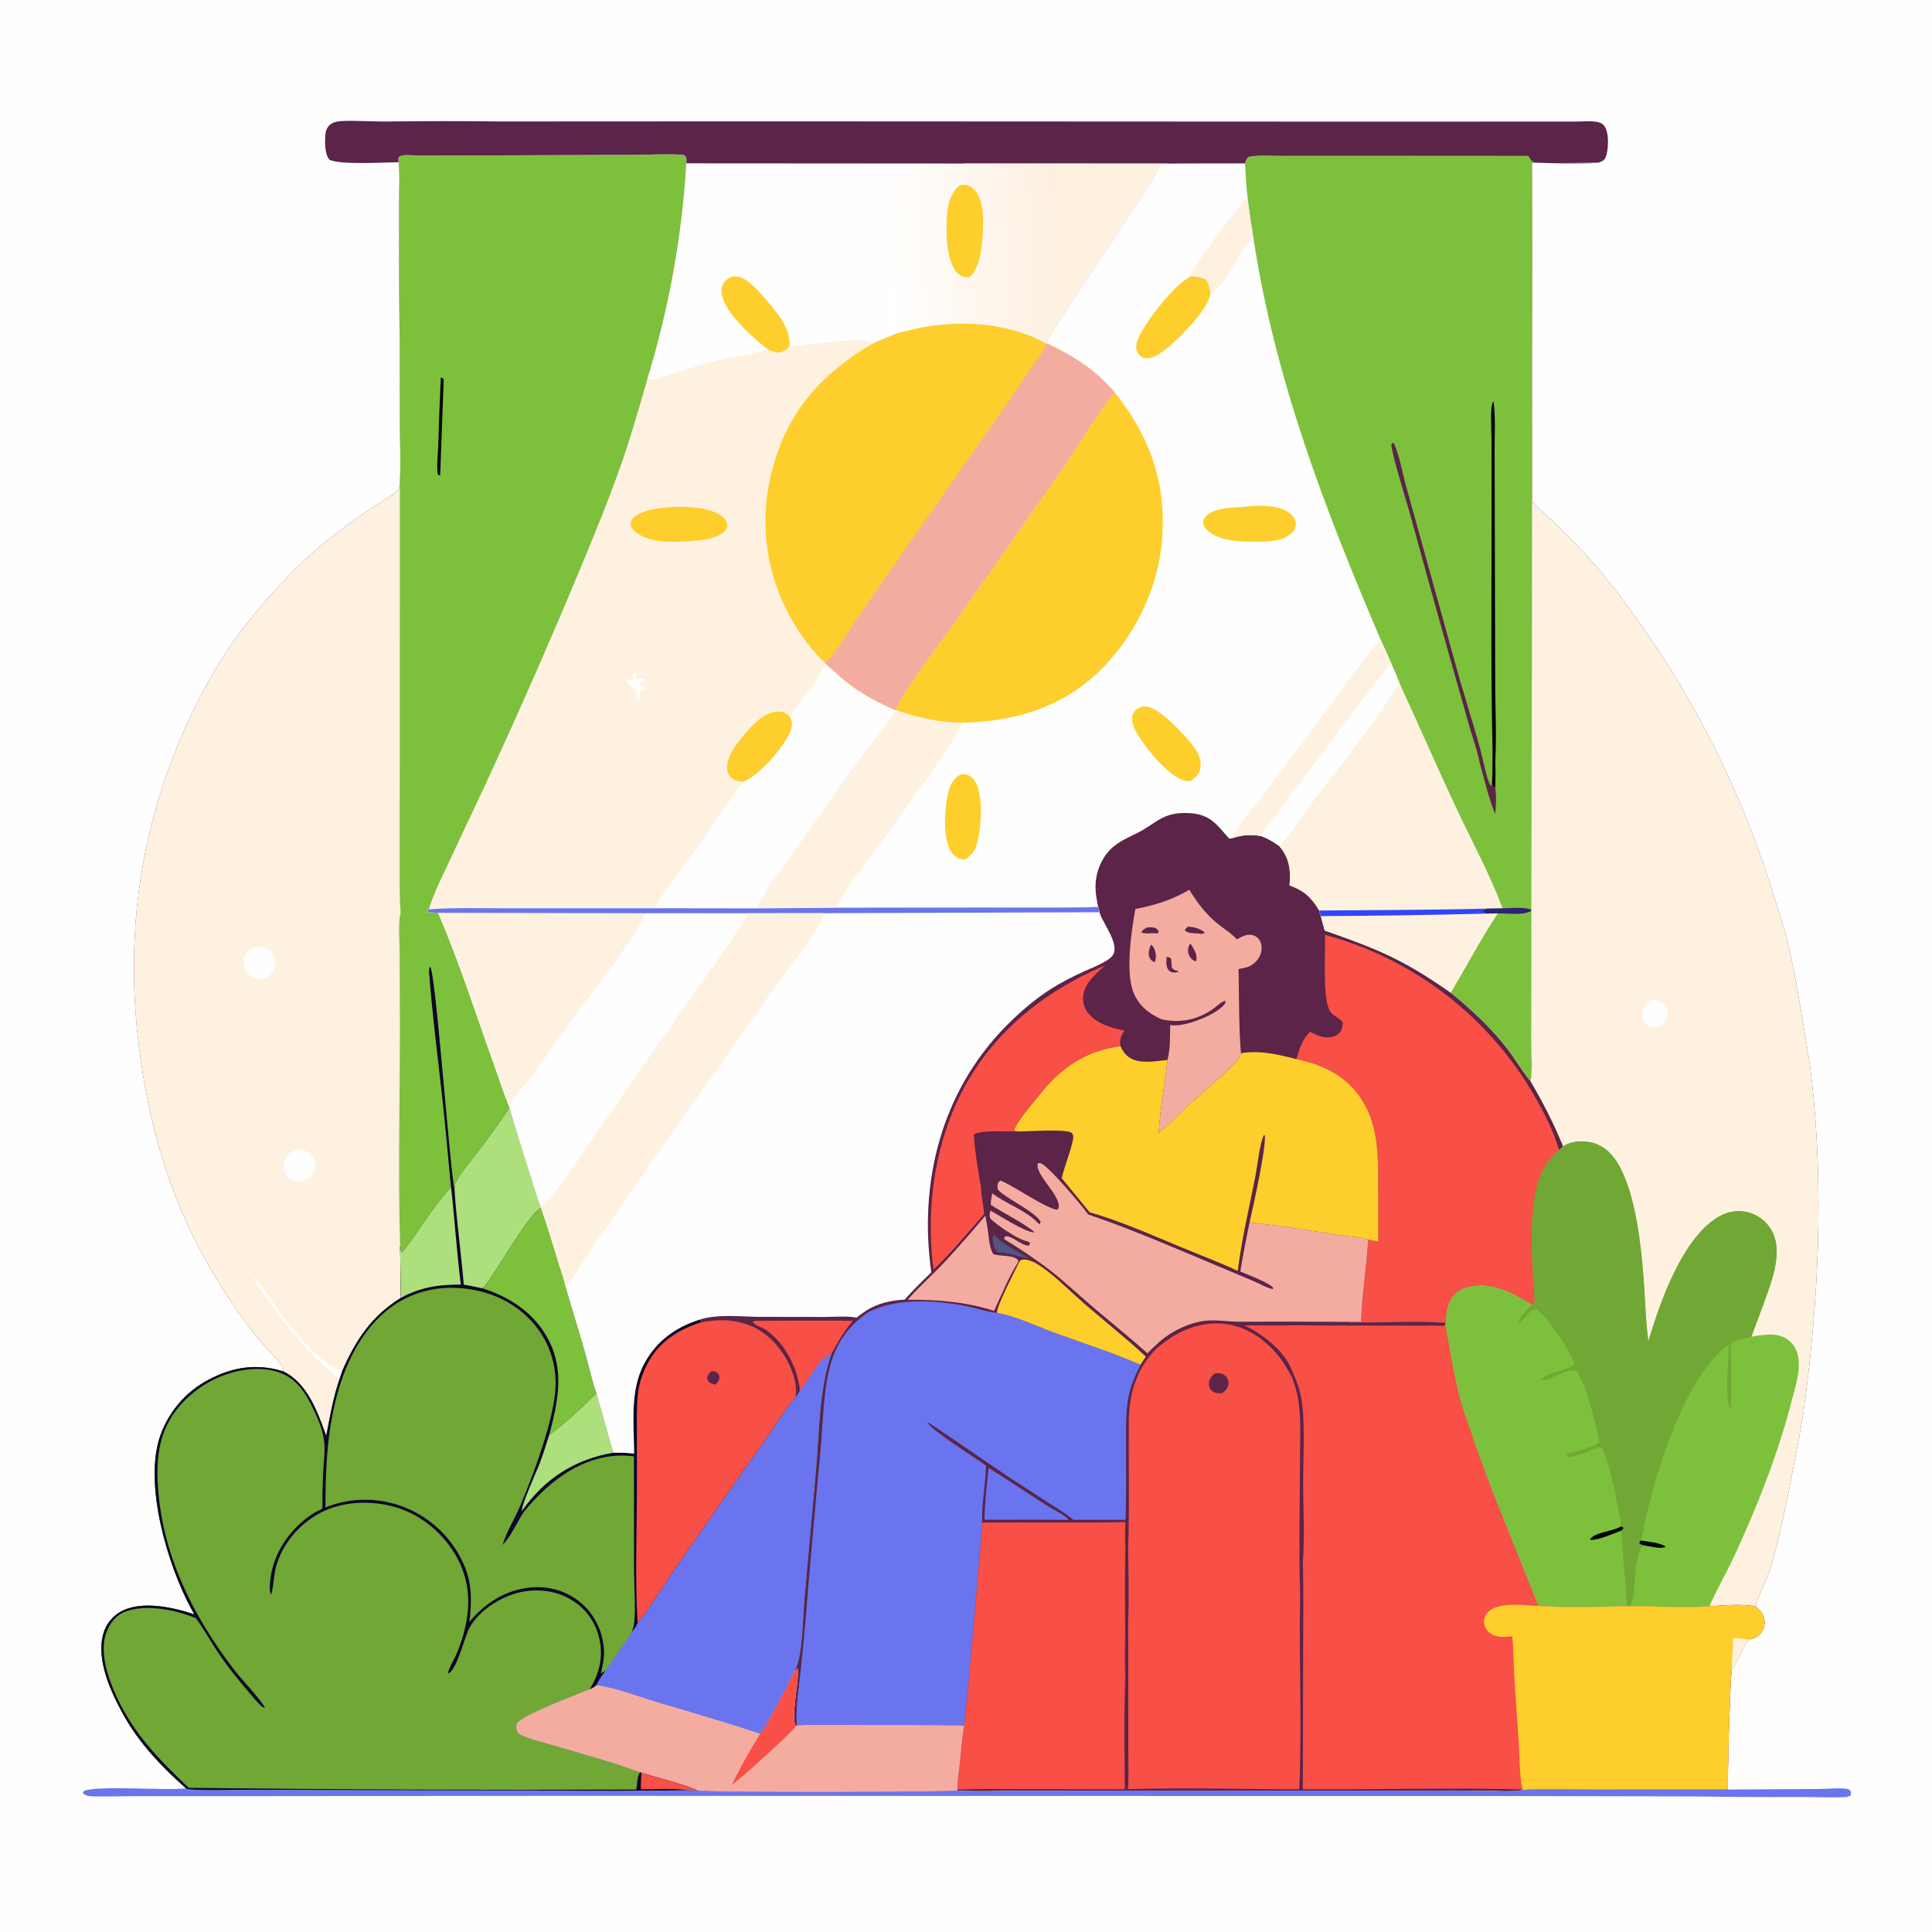 <?xml version="1.0" encoding="utf-8" ?>
<svg xmlns="http://www.w3.org/2000/svg" xmlns:xlink="http://www.w3.org/1999/xlink" width="1024" height="1024">
	<path fill="#FFFEFE" d="M0 0L1024 0L1024 1024L0 1024L0 0Z"/>
	<path fill="#5B2448" d="M211.256 85.973C211.17 84.439 210.853 83.987 211.896 82.799C212.932 82.474 213.821 82.25 214.914 82.208C217.876 82.095 220.813 82.513 223.776 82.48L336.004 82.062C340.248 82.067 359.88 81.306 362.716 82.271C363.7 83.228 363.803 83.299 363.845 84.729C363.863 85.342 363.819 85.955 363.792 86.568Q362.923 101.116 361.188 115.588Q359.453 130.059 356.859 144.401Q354.264 158.743 350.818 172.904Q347.373 187.066 343.089 200.997C343.21 201.057 343.325 201.132 343.452 201.177C346.758 202.336 354.901 198.799 358.21 197.707C367.285 194.71 376.193 192.045 385.536 189.994C392.439 188.478 400.494 187.621 407.094 185.174C408.728 185.934 410.571 186.782 412.405 186.834C415.009 186.907 416.719 185.237 418.448 183.528C427.65 183.447 453.253 179.125 459.789 180.844C460.692 181.082 461.43 181.738 462.139 182.307C466.666 180.029 471.566 178.311 476.23 176.31C480.748 175.342 485.229 174 489.784 173.232C511.309 169.602 535.227 171.192 554.574 182.033L554.841 181.981C555.602 179.138 557.464 176.609 558.999 174.127C564.574 166.256 569.416 157.696 574.915 149.711C582.919 138.087 590.64 126.337 598.375 114.533C604.304 105.487 610.423 96.968 615.305 87.262C616.635 87.168 617.966 86.901 619.283 86.696C632.81 86.509 646.345 86.571 659.873 86.551C660.343 85.184 660.681 84.23 661.721 83.163C667.027 82.111 673.142 82.633 678.566 82.623L706.141 82.591L809.974 82.655C810.47 83.431 810.968 84.358 811.576 85.043C811.672 85.151 812.331 85.796 812.585 85.89C815.344 86.915 842.599 86.177 847.154 86.21C835.595 87.22 823.612 86.242 811.987 86.418Q812.317 135.166 812.001 183.915L812.021 265.249C812.167 265.459 812.31 265.672 812.459 265.88C814.995 269.41 819.164 272.554 822.337 275.59Q830.44 283.408 838.23 291.537C851.957 306.045 863.873 322.422 875.14 338.884Q880.451 346.717 885.464 354.743Q890.478 362.769 895.188 370.977Q899.897 379.185 904.297 387.564Q908.696 395.943 912.778 404.48Q916.86 413.018 920.62 421.702Q924.379 430.387 927.811 439.206Q931.243 448.025 934.342 456.966Q937.442 465.908 940.204 474.959C942.579 482.586 945.174 490.182 947.122 497.932C950.566 511.633 952.911 525.608 955.218 539.535C956.984 550.195 958.948 560.788 960.165 571.531C966.789 630.017 963.98 690.133 955.873 748.325C954.648 757.117 952.788 765.883 951.157 774.612C947.681 793.218 943.918 812.051 938.648 830.249C936.543 837.516 932.485 844.21 930.488 851.462C933.018 853.477 934.714 855.328 935.189 858.645Q935.258 859.115 935.277 859.59Q935.296 860.065 935.265 860.539Q935.234 861.013 935.154 861.481Q935.073 861.95 934.944 862.407Q934.814 862.864 934.638 863.305Q934.461 863.746 934.239 864.166Q934.016 864.586 933.751 864.98Q933.486 865.375 933.181 865.739C931.586 867.63 929.563 868.407 927.224 868.962C922.795 873.487 922.044 879.804 917.974 884.506C917.148 891.174 917.078 897.986 916.8 904.697Q915.932 926.581 915.761 948.482L843.743 948.517C831.777 948.491 819.504 947.915 807.575 948.655C801.1 949.97 793.168 949.144 786.534 949.107Q769.024 948.968 751.514 949.058L597.936 949.048L539.522 949.112C528.915 949.143 518.092 949.703 507.524 949.048C503.448 949.895 374.343 950.262 369.634 948.97C368.107 949.08 366.647 948.983 365.122 948.869Q324.281 949.572 283.438 949.005L201.568 948.9L134.661 948.667C123.333 948.624 111.547 949.244 100.267 948.442C99.479 948.386 99.196 948.336 98.585 947.851C85.82 936.52 73.768 923.971 65.455 908.921C58.865 896.989 50.59 879.457 54.92 865.454Q55.065 864.982 55.234 864.517Q55.403 864.052 55.595 863.597Q55.787 863.142 56.002 862.697Q56.218 862.252 56.455 861.818Q56.692 861.385 56.952 860.964Q57.211 860.543 57.491 860.136Q57.771 859.729 58.072 859.336Q58.372 858.944 58.692 858.567Q59.012 858.19 59.351 857.83Q59.69 857.47 60.046 857.128Q60.403 856.786 60.776 856.462Q61.15 856.138 61.539 855.834Q61.928 855.529 62.333 855.245Q62.737 854.961 63.155 854.698Q63.574 854.434 64.005 854.192Q64.436 853.951 64.879 853.731C75.687 848.354 92.183 851.967 102.995 855.657Q102.12 854.091 101.269 852.511C88.729 829.19 76.657 787.847 84.421 762.537Q84.815 761.291 85.268 760.067Q85.721 758.842 86.234 757.64Q86.746 756.439 87.317 755.264Q87.888 754.089 88.515 752.944Q89.142 751.798 89.824 750.684Q90.507 749.571 91.243 748.492Q91.978 747.412 92.766 746.37Q93.553 745.329 94.391 744.326Q95.228 743.324 96.114 742.364Q96.999 741.404 97.93 740.488Q98.862 739.572 99.836 738.702Q100.811 737.833 101.827 737.012Q102.843 736.191 103.898 735.421Q104.952 734.651 106.043 733.933Q107.135 733.215 108.259 732.551Q109.384 731.887 110.54 731.279C123.407 724.484 136.175 722.508 150.123 726.863C150.276 725.691 150.338 725.093 149.575 724.113C145.496 718.876 140.684 714.094 136.435 708.966C129.796 700.952 124.079 692.56 118.464 683.814C95.12 647.456 82.31 610.488 75.513 568.015C65.705 506.726 71.51 448.681 95.724 391.337C105.148 369.018 117.653 346.467 133.033 327.675C143.096 315.378 156.784 300.184 168.926 290.161C178.192 282.512 188.109 275.027 198.183 268.471C200.776 266.783 209.921 261.583 211.275 259.228C211.638 258.596 211.762 256.99 211.929 256.219C212.534 245.159 211.97 233.754 211.954 222.662Q211.95 186.139 211.572 149.618L211.528 107.499C211.529 100.449 212.066 92.956 211.256 85.973Z"/>
	<path fill="#FFFEFE" d="M659.873 86.551C660.343 85.184 660.681 84.23 661.721 83.163C667.027 82.111 673.142 82.633 678.566 82.623L706.141 82.591L809.974 82.655C810.47 83.431 810.968 84.358 811.576 85.043C811.672 85.151 812.331 85.796 812.585 85.89C815.344 86.915 842.599 86.177 847.154 86.21C835.595 87.22 823.612 86.242 811.987 86.418Q812.317 135.166 812.001 183.915L812.021 265.249L811.666 504.174L811.53 551.336C811.539 558.088 812.461 566.496 811.199 573.075C806.747 567.702 803.175 561.366 798.884 555.795C790.276 544.62 779.813 534.998 768.926 526.094C743.927 508.601 730.894 503.184 702.164 493.161L700.068 485.557C699.693 484.631 699.484 483.551 699.211 482.585C695.153 475.654 691.092 471.969 683.462 469.264Q683.534 468.447 683.595 467.629C684.154 460.175 682.97 454.104 677.963 448.348C675.026 446.109 672.004 444.493 668.585 443.137C662.791 442.222 658.447 442.424 652.882 444.331L651.485 444.491C644.988 437.161 641.59 431.633 630.494 430.967C626.801 430.745 623.101 430.945 619.551 432.072C614.313 433.735 610.222 437.325 605.529 440.017C600.318 443.005 594.396 445.041 589.823 449.029C584.297 453.849 581.092 461.181 580.693 468.453C580.463 472.623 581.203 476.688 582.063 480.756C564.526 481.267 546.913 480.992 529.367 481.022L443.167 481.153L400.813 481.482L351.754 481.407L269.36 481.426C255.423 481.466 241.133 480.923 227.241 481.974C230.119 472.592 234.781 463.756 238.891 454.866C246.859 437.628 255.203 420.551 263.014 403.242Q285.95 353.193 307.125 302.373C315.053 283.259 322.935 264.132 329.733 244.58C334.721 230.231 338.842 215.578 343.089 200.997C343.21 201.057 343.325 201.132 343.452 201.177C346.758 202.336 354.901 198.799 358.21 197.707C367.285 194.71 376.193 192.045 385.536 189.994C392.439 188.478 400.494 187.621 407.094 185.174C408.728 185.934 410.571 186.782 412.405 186.834C415.009 186.907 416.719 185.237 418.448 183.528C427.65 183.447 453.253 179.125 459.789 180.844C460.692 181.082 461.43 181.738 462.139 182.307C466.666 180.029 471.566 178.311 476.23 176.31C480.748 175.342 485.229 174 489.784 173.232C511.309 169.602 535.227 171.192 554.574 182.033L554.841 181.981C555.602 179.138 557.464 176.609 558.999 174.127C564.574 166.256 569.416 157.696 574.915 149.711C582.919 138.087 590.64 126.337 598.375 114.533C604.304 105.487 610.423 96.968 615.305 87.262C616.635 87.168 617.966 86.901 619.283 86.696C632.81 86.509 646.345 86.571 659.873 86.551Z"/>
	<path fill="#7DC03C" d="M659.873 86.551C660.343 85.184 660.681 84.23 661.721 83.163C667.027 82.111 673.142 82.633 678.566 82.623L706.141 82.591L809.974 82.655C810.47 83.431 810.968 84.358 811.576 85.043C811.672 85.151 812.331 85.796 812.585 85.89C815.344 86.915 842.599 86.177 847.154 86.21C835.595 87.22 823.612 86.242 811.987 86.418Q812.317 135.166 812.001 183.915L812.021 265.249L811.666 504.174L811.53 551.336C811.539 558.088 812.461 566.496 811.199 573.075C806.747 567.702 803.175 561.366 798.884 555.795C790.276 544.62 779.813 534.998 768.926 526.094C743.927 508.601 730.894 503.184 702.164 493.161L700.068 485.557C699.693 484.631 699.484 483.551 699.211 482.585C695.153 475.654 691.092 471.969 683.462 469.264Q683.534 468.447 683.595 467.629C684.154 460.175 682.97 454.104 677.963 448.348C681.945 445.374 691.774 430.561 695.42 425.691C710.973 404.918 728.419 384.246 741.761 362.05L737.339 351.513Q734.692 345.366 731.878 339.293C702.378 270.294 675.744 201.085 664.376 126.468C663.2 119.121 662.001 111.79 661.204 104.389C660.527 98.468 660.249 92.498 659.873 86.551Z"/>
	<path fill="#FEF1E0" d="M741.761 362.05C751.903 384.076 761.541 406.317 771.86 428.272C780.185 445.986 789.506 463.077 796.425 481.437L788.133 481.582L786.141 482.447L785.938 483.198C786.682 483.782 787.174 484.015 788.092 484.237L793.789 484.131C784.801 497.789 777.25 512.054 768.926 526.094C743.927 508.601 730.894 503.184 702.164 493.161L700.068 485.557C699.693 484.631 699.484 483.551 699.211 482.585C695.153 475.654 691.092 471.969 683.462 469.264Q683.534 468.447 683.595 467.629C684.154 460.175 682.97 454.104 677.963 448.348C681.945 445.374 691.774 430.561 695.42 425.691C710.973 404.918 728.419 384.246 741.761 362.05Z"/>
	<path fill="#FEF1E0" d="M788.092 484.237L793.789 484.131C784.801 497.789 777.25 512.054 768.926 526.094C743.927 508.601 730.894 503.184 702.164 493.161L700.068 485.557Q744.086 485.333 788.092 484.237Z"/>
	<path fill="#3146FA" d="M699.211 482.585C728.818 482.301 758.544 482.365 788.133 481.582L786.141 482.447L785.938 483.198C786.682 483.782 787.174 484.015 788.092 484.237Q744.086 485.333 700.068 485.557C699.693 484.631 699.484 483.551 699.211 482.585Z"/>
	<path fill="#2F2179" d="M796.425 481.437C800.714 481.403 807.716 480.533 811.597 482.185L811.481 482.862C806.958 485.302 798.907 484.025 793.789 484.131L788.092 484.237C787.174 484.015 786.682 483.782 785.938 483.198L786.141 482.447L788.133 481.582L796.425 481.437Z"/>
	<path fill="#5B2448" d="M777.195 379.307Q761.946 325.892 747.312 272.306C745.753 266.674 737.194 239.24 737.475 235.498L738.155 234.702C739.148 235.295 738.782 234.887 739.276 236.068C741.927 242.415 743.222 250.151 745.016 256.828L754.919 292.492L773.343 358.916C775.179 365.464 777.373 371.947 779.12 378.511C779.204 378.825 779.277 379.142 779.355 379.457L780.042 381.251C781.974 388.219 784.339 395.276 785.846 402.333C787.039 406.695 787.955 413.077 790.325 416.818C790.499 416.152 790.691 415.493 790.807 414.813C791.286 416.265 791.284 416.679 792.521 417.645C793.194 422.05 792.873 427.045 792.541 431.495C788.845 422.855 786.761 412.955 784.165 403.904C783.011 397.796 780.735 391.553 778.947 385.592L777.195 379.307Z"/>
	<path fill="#010200" d="M791.077 396.192C790.172 357.135 790.551 317.978 790.565 278.91L790.565 235.854C790.564 229.729 790.114 223.325 790.438 217.241C790.525 215.621 790.746 213.985 791.544 212.564C792.779 221.034 792.124 230.466 792.169 239.052L792.305 291.05L792.492 363.831C792.551 377.015 793.275 390.519 792.509 403.656C792.767 408.31 792.597 412.987 792.521 417.645C791.284 416.679 791.286 416.265 790.807 414.813C791.146 408.641 791.028 402.376 791.077 396.192Z"/>
	<path fill="#FEF1E0" d="M418.448 183.528C427.65 183.447 453.253 179.125 459.789 180.844C460.692 181.082 461.43 181.738 462.139 182.307C435.138 198.339 417.16 218.335 409.214 249.292Q408.877 250.56 408.571 251.835Q408.266 253.111 407.993 254.394Q407.719 255.677 407.478 256.966Q407.237 258.255 407.029 259.55Q406.82 260.845 406.644 262.145Q406.467 263.445 406.324 264.748Q406.18 266.052 406.069 267.359Q405.958 268.666 405.88 269.975Q405.802 271.285 405.756 272.596Q405.711 273.907 405.698 275.218Q405.686 276.53 405.706 277.841Q405.726 279.153 405.78 280.463Q405.833 281.774 405.919 283.083Q406.004 284.392 406.123 285.698Q406.242 287.004 406.393 288.307Q406.544 289.61 406.728 290.909Q406.912 292.207 407.129 293.501Q407.345 294.795 407.594 296.083Q407.842 297.371 408.123 298.652Q408.404 299.933 408.717 301.207Q409.03 302.481 409.374 303.746Q409.719 305.012 410.095 306.268Q410.471 307.525 410.879 308.772Q411.287 310.018 411.725 311.254Q412.164 312.491 412.633 313.715Q413.103 314.94 413.603 316.153Q414.103 317.365 414.633 318.565Q415.163 319.765 415.723 320.951Q416.283 322.137 416.873 323.309Q417.463 324.48 418.081 325.637Q418.7 326.793 419.348 327.934Q419.995 329.075 420.671 330.199C425.067 337.552 430.911 345.643 437.321 351.352L437.435 351.733C441.073 354.726 444.42 358.047 448.083 361.006C456.205 367.567 465.146 372.294 474.684 376.437L474.919 376.301C486.672 380.554 498.925 383.183 511.475 383.02C510.998 383.286 510.459 383.464 510.044 383.82C508.759 384.923 507.278 388.787 506.194 390.482C502.199 396.736 497.953 402.869 493.753 408.986Q478.163 431.235 462.148 453.18C455.731 462.029 447.724 471.265 443.167 481.153L400.813 481.482L351.754 481.407L269.36 481.426C255.423 481.466 241.133 480.923 227.241 481.974C230.119 472.592 234.781 463.756 238.891 454.866C246.859 437.628 255.203 420.551 263.014 403.242Q285.95 353.193 307.125 302.373C315.053 283.259 322.935 264.132 329.733 244.58C334.721 230.231 338.842 215.578 343.089 200.997C343.21 201.057 343.325 201.132 343.452 201.177C346.758 202.336 354.901 198.799 358.21 197.707C367.285 194.71 376.193 192.045 385.536 189.994C392.439 188.478 400.494 187.621 407.094 185.174C408.728 185.934 410.571 186.782 412.405 186.834C415.009 186.907 416.719 185.237 418.448 183.528Z"/>
	<path fill="#FFFEFE" d="M437.435 351.733C441.073 354.726 444.42 358.047 448.083 361.006C456.205 367.567 465.146 372.294 474.684 376.437L474.919 376.301C486.672 380.554 498.925 383.183 511.475 383.02C510.998 383.286 510.459 383.464 510.044 383.82C508.759 384.923 507.278 388.787 506.194 390.482C502.199 396.736 497.953 402.869 493.753 408.986Q478.163 431.235 462.148 453.18C455.731 462.029 447.724 471.265 443.167 481.153L400.813 481.482L351.754 481.407C350.158 481.269 348.619 481.337 347.198 480.554C348.652 477.296 351.517 474.042 353.605 471.111L370.729 447.457C378.597 436.504 385.782 424.876 394.09 414.263C402.572 410.729 414.786 396.797 418.618 388.278C420.092 385.001 420.024 383.169 418.739 379.865C423.624 372.185 434.62 359.268 437.435 351.733Z"/>
	<path fill="#FEF1E0" d="M474.684 376.437L474.919 376.301C486.672 380.554 498.925 383.183 511.475 383.02C510.998 383.286 510.459 383.464 510.044 383.82C508.759 384.923 507.278 388.787 506.194 390.482C502.199 396.736 497.953 402.869 493.753 408.986Q478.163 431.235 462.148 453.18C455.731 462.029 447.724 471.265 443.167 481.153L400.813 481.482C401.439 480.592 401.238 480.968 401.62 480.152C406.18 470.407 413.871 461.087 420.103 452.348C431.988 435.68 443.614 418.829 455.638 402.265C461.358 394.387 469.888 384.43 474.684 376.437Z"/>
	<path fill="#FECE2D" d="M394.09 414.263C391.812 414.115 389.782 414.018 387.926 412.552C386.376 411.33 385.562 409.493 385.379 407.552C384.771 401.111 390.729 393.789 394.619 389.159C398.942 384.015 405.145 377.494 412.284 377.14C415.155 376.997 416.675 377.99 418.739 379.865C420.024 383.169 420.092 385.001 418.618 388.278C414.786 396.797 402.572 410.729 394.09 414.263Z"/>
	<path fill="#FECE2D" d="M351.135 269.18C359.228 268.056 374.322 268.36 381.446 272.771C383.277 273.904 385.128 275.693 385.439 277.933C385.623 279.26 385.127 280.415 384.242 281.373C380.655 285.256 372.932 286.226 367.928 286.653C359.152 287.442 345.984 288.102 338.323 283.053C336.629 281.937 334.636 280.295 334.265 278.181C334.049 276.951 334.42 276.032 335.19 275.058C338.338 271.072 346.42 269.812 351.135 269.18Z"/>
	<path fill="#FFFEFE" d="M335.542 364.838C334.239 363.54 332.668 362.277 332.103 360.485L332.234 359.874C333.336 359.796 334.2 360.121 335.244 360.434L335.866 360.023L335.69 357.147L336.258 356.653C337.537 357.67 336.399 358.909 337.796 359.805C339.132 359.613 340.131 359.399 341.475 359.676L341.762 360.25C341.009 361.594 338.773 361.973 338.796 363.339L342.554 364.436L342.862 365.225C341.417 366.312 340.493 365.02 339.145 366.308C339.054 367.753 339.231 369.698 338.395 370.857L337.803 370.627C337.511 368.908 337.507 367.175 337.235 365.475L335.542 364.838Z"/>
	<path fill="#FECE2D" d="M476.23 176.31C480.748 175.342 485.229 174 489.784 173.232C511.309 169.602 535.227 171.192 554.574 182.033L554.841 181.981C568.62 188.465 580.899 196.154 590.808 207.982C580.793 220.39 572.842 234.66 563.7 247.738L506.209 329.847C499.938 338.743 477.864 367.5 474.919 376.301L474.684 376.437C465.146 372.294 456.205 367.567 448.083 361.006C444.42 358.047 441.073 354.726 437.435 351.733L437.321 351.352C430.911 345.643 425.067 337.552 420.671 330.199Q419.995 329.075 419.348 327.934Q418.7 326.793 418.081 325.637Q417.463 324.48 416.873 323.309Q416.283 322.137 415.723 320.951Q415.163 319.765 414.633 318.565Q414.103 317.365 413.603 316.153Q413.103 314.94 412.633 313.715Q412.164 312.491 411.725 311.254Q411.287 310.018 410.879 308.772Q410.471 307.525 410.095 306.268Q409.719 305.012 409.374 303.746Q409.03 302.481 408.717 301.207Q408.404 299.933 408.123 298.652Q407.842 297.371 407.594 296.083Q407.345 294.795 407.129 293.501Q406.912 292.207 406.728 290.909Q406.544 289.61 406.393 288.307Q406.242 287.004 406.123 285.698Q406.004 284.392 405.919 283.083Q405.833 281.774 405.78 280.463Q405.726 279.153 405.706 277.841Q405.686 276.53 405.698 275.218Q405.711 273.906 405.756 272.596Q405.802 271.285 405.88 269.975Q405.958 268.666 406.069 267.359Q406.18 266.052 406.324 264.748Q406.467 263.445 406.644 262.145Q406.82 260.845 407.029 259.55Q407.237 258.255 407.478 256.966Q407.72 255.677 407.993 254.394Q408.266 253.111 408.571 251.835Q408.877 250.56 409.214 249.292C417.16 218.335 435.138 198.339 462.139 182.307C466.666 180.029 471.566 178.311 476.23 176.31Z"/>
	<path fill="#F4ACA1" d="M554.841 181.981C568.62 188.465 580.899 196.154 590.808 207.982C580.793 220.39 572.842 234.66 563.7 247.738L506.209 329.847C499.938 338.743 477.864 367.5 474.919 376.301L474.684 376.437C465.146 372.294 456.205 367.567 448.083 361.006C444.42 358.047 441.073 354.726 437.435 351.733L437.321 351.352C442.891 346.508 449.401 334.919 453.896 328.373L478.636 292.691C500.616 260.728 523.462 229.334 545.139 197.16C548.168 192.665 552.814 187.133 554.574 182.033L554.841 181.981Z"/>
	<path fill="#FECE2D" d="M590.808 207.982C610.027 231.81 618.916 258.121 615.651 288.882C612.736 316.349 597.596 344.19 576.069 361.574C557.631 376.463 534.765 382.382 511.475 383.02C498.925 383.183 486.672 380.554 474.919 376.301C477.864 367.5 499.938 338.743 506.209 329.847L563.7 247.738C572.842 234.66 580.793 220.39 590.808 207.982Z"/>
	<path fill="#FEF1E0" d="M731.878 339.293Q734.692 345.366 737.339 351.513L741.761 362.05C728.419 384.246 710.973 404.918 695.42 425.691C691.774 430.561 681.945 445.374 677.963 448.348C675.026 446.109 672.004 444.493 668.585 443.137C662.791 442.222 658.447 442.424 652.882 444.331C653.609 442.227 654.794 440.434 656.057 438.62C660.373 432.419 665.395 426.739 669.911 420.687L705.593 373.132C714.059 362.035 721.94 349.089 731.878 339.293Z"/>
	<path fill="#FFFEFE" d="M737.339 351.513L741.761 362.05C728.419 384.246 710.973 404.918 695.42 425.691C691.774 430.561 681.945 445.374 677.963 448.348C675.026 446.109 672.004 444.493 668.585 443.137C670.451 439.573 673.192 436.223 675.54 432.937C682.296 423.483 689.498 414.374 696.481 405.089C706.707 391.493 716.698 377.723 727.231 364.36C730.589 360.1 733.729 355.559 737.339 351.513Z"/>
	<path fill="#FECE2D" d="M631.473 146.355C634.575 146.504 636.826 146.953 639.582 148.365C640.601 150.713 641.292 152.833 641.687 155.362C641.036 157.726 640.313 159.865 639.063 161.987C634.664 169.458 621.556 183.359 614.149 187.769C612.077 189.003 608.668 190.534 606.203 189.682C604.531 189.105 603.242 187.902 602.619 186.245C601.768 183.978 602.41 181.453 603.317 179.312C606.96 170.711 622.917 149.996 631.473 146.355Z"/>
	<path fill="#FEF1E0" d="M661.204 104.389C662.001 111.79 663.2 119.121 664.376 126.468C658.546 128.419 649.058 153.629 641.687 155.362C641.292 152.833 640.601 150.713 639.582 148.365C636.826 146.953 634.575 146.504 631.473 146.355L631.309 145.743C632.035 140.979 656.627 109.109 661.204 104.389Z"/>
	<path fill="#FECE2D" d="M605.121 374.474C606.073 374.458 607.048 374.438 607.993 374.558C614.929 375.439 628.245 389.857 632.369 395.324C634.937 398.729 636.975 402.722 636.252 407.103C635.69 410.501 633.658 412.185 630.933 414.013C629.806 414.004 628.666 413.983 627.572 413.679C618.792 411.241 605.866 394.948 601.813 387.177C600.539 384.734 599.394 381.468 600.362 378.719C601.175 376.408 603.063 375.524 605.121 374.474Z"/>
	<path fill="#FECE2D" d="M658.809 268.71C665.743 267.724 677.632 267.331 683.298 271.735C685.042 273.09 686.582 275.117 686.802 277.378C686.982 279.23 686.208 280.9 684.964 282.225C680.362 287.125 672.113 286.964 665.931 287.161C658.174 287.218 647.67 286.995 641.173 282.107C639.573 280.904 637.725 278.97 637.674 276.834C637.647 275.721 638.181 274.71 638.9 273.896C643.239 268.99 652.703 269.129 658.809 268.71Z"/>
	<path fill="#FECE2D" d="M509.031 410.471C510.028 410.432 511.079 410.367 512.063 410.55C514.007 410.911 515.536 412.225 516.598 413.833C521.313 420.974 520.105 437.584 518.228 445.578C517.146 450.188 515.707 452.966 511.631 455.459C510.93 455.474 510.205 455.513 509.509 455.389C507.223 454.979 505.265 453.247 504.064 451.337C499.596 444.232 500.615 428.931 502.399 420.948C503.477 416.126 504.799 413.133 509.031 410.471Z"/>
	<path fill="#FEF1E0" d="M211.256 85.973C211.17 84.439 210.853 83.987 211.896 82.799C212.932 82.474 213.821 82.25 214.914 82.208C217.876 82.095 220.813 82.513 223.776 82.48L336.004 82.062C340.248 82.067 359.88 81.306 362.716 82.271C363.7 83.228 363.803 83.299 363.845 84.729C363.863 85.342 363.819 85.955 363.792 86.568Q362.923 101.116 361.188 115.588Q359.453 130.059 356.859 144.401Q354.264 158.743 350.818 172.904Q347.373 187.066 343.089 200.997C338.842 215.578 334.721 230.231 329.733 244.58C322.935 264.132 315.053 283.259 307.125 302.373Q285.95 353.193 263.014 403.242C255.203 420.551 246.859 437.628 238.891 454.866C234.781 463.756 230.119 472.592 227.241 481.974L226.305 483.565C228.274 483.611 230.262 483.588 232.219 483.806C243.473 509.703 252.066 537.126 261.671 563.685C264.363 571.126 266.738 578.923 269.825 586.198L270.032 587.036C264.803 595.095 258.916 603.013 253.106 610.668C249.091 615.958 244.321 621.164 241.379 627.158C240.955 628.022 240.973 628.513 240.986 629.442C240.994 630.039 240.959 630.635 240.951 631.232C238.063 615.981 231.059 516.528 227.987 512.331C227.245 513.59 227.392 514.912 227.502 516.352C229.187 538.433 232.076 560.623 234.511 582.646C236.229 598.186 237.479 613.77 239.071 629.322C230.481 637.722 221.279 654.026 213.047 663.887C212.371 663.289 212.257 661.164 212.074 660.223L212.494 687.887C196.969 697.502 188.69 710.029 181.44 726.538L180.069 730.644C176.662 740.549 174.864 750.822 172.915 761.083C168.346 748.473 163.002 733.085 150.123 726.863C150.276 725.691 150.338 725.093 149.575 724.113C145.496 718.876 140.684 714.094 136.435 708.966C129.796 700.952 124.079 692.56 118.464 683.814C95.12 647.456 82.31 610.488 75.513 568.015C65.705 506.726 71.51 448.681 95.724 391.337C105.148 369.018 117.653 346.467 133.033 327.675C143.096 315.378 156.784 300.184 168.926 290.161C178.192 282.512 188.109 275.027 198.183 268.471C200.776 266.783 209.921 261.583 211.275 259.228C211.638 258.596 211.762 256.99 211.929 256.219C212.534 245.159 211.97 233.754 211.954 222.662Q211.95 186.139 211.572 149.618L211.528 107.499C211.529 100.449 212.066 92.956 211.256 85.973Z"/>
	<path fill="#7DC03C" d="M211.256 85.973C211.17 84.439 210.853 83.987 211.896 82.799C212.932 82.474 213.821 82.25 214.914 82.208C217.876 82.095 220.813 82.513 223.776 82.48L336.004 82.062C340.248 82.067 359.88 81.306 362.716 82.271C363.7 83.228 363.803 83.299 363.845 84.729C363.863 85.342 363.819 85.955 363.792 86.568Q362.923 101.116 361.188 115.588Q359.453 130.059 356.859 144.401Q354.264 158.743 350.818 172.904Q347.373 187.066 343.089 200.997C338.842 215.578 334.721 230.231 329.733 244.58C322.935 264.132 315.053 283.259 307.125 302.373Q285.95 353.193 263.014 403.242C255.203 420.551 246.859 437.628 238.891 454.866C234.781 463.756 230.119 472.592 227.241 481.974L226.305 483.565C228.274 483.611 230.262 483.588 232.219 483.806C243.473 509.703 252.066 537.126 261.671 563.685C264.363 571.126 266.738 578.923 269.825 586.198L270.032 587.036C264.803 595.095 258.916 603.013 253.106 610.668C249.091 615.958 244.321 621.164 241.379 627.158C240.955 628.022 240.973 628.513 240.986 629.442C240.994 630.039 240.959 630.635 240.951 631.232C238.063 615.981 231.059 516.528 227.987 512.331C227.245 513.59 227.392 514.912 227.502 516.352C229.187 538.433 232.076 560.623 234.511 582.646C236.229 598.186 237.479 613.77 239.071 629.322C230.481 637.722 221.279 654.026 213.047 663.887C212.371 663.289 212.257 661.164 212.074 660.223C210.896 620.895 212.03 581.33 211.94 541.971L211.824 503.992C211.805 497.787 210.903 489.676 212.364 483.701C211.623 474.82 211.863 465.721 211.802 456.813L211.896 403.406L211.929 256.219C212.534 245.159 211.97 233.754 211.954 222.662Q211.95 186.139 211.572 149.618L211.528 107.499C211.529 100.449 212.066 92.956 211.256 85.973Z"/>
	<path fill="#010200" d="M233.644 200.098C234.727 200.484 234.202 200.192 235.177 201.042L233.286 252.057C232.804 251.955 232.467 251.72 232.044 251.478C231.34 246.812 232.134 241.003 232.281 236.244Q232.786 218.164 233.644 200.098Z"/>
	<path fill="#FFFEFE" d="M180.069 730.644C179.689 730.382 179.303 730.128 178.936 729.849C163.594 718.233 151.588 702.305 140.506 686.763C138.737 684.282 135.006 680.159 134.528 677.133C137.618 679.146 145.02 691.062 147.679 694.784C153.752 703.285 170.704 724.221 180.988 726.454C181.138 726.487 181.29 726.51 181.44 726.538L180.069 730.644Z"/>
	<path fill="#FFFEFE" d="M134.96 502.012C136.261 501.934 137.659 501.799 138.946 502.044C141.125 502.457 143.352 503.878 144.577 505.731C145.883 507.706 146.247 510.069 145.689 512.361C144.867 515.742 142.82 517.27 139.929 518.935C138.846 519.069 137.697 519.233 136.62 518.997C134.175 518.462 131.696 516.724 130.388 514.596Q130.155 514.218 129.962 513.818Q129.768 513.418 129.615 513.001Q129.463 512.584 129.353 512.154Q129.243 511.724 129.177 511.284Q129.111 510.845 129.089 510.402Q129.067 509.958 129.09 509.515Q129.113 509.071 129.181 508.632Q129.248 508.193 129.359 507.763C130.141 504.644 132.3 503.463 134.96 502.012Z"/>
	<path fill="#FFFEFE" d="M158.444 608.954C159.136 609.079 159.829 609.191 160.495 609.427C163.033 610.327 165.665 612.335 166.657 614.902C167.505 617.098 167.266 619.481 166.171 621.546C164.632 624.448 162.106 625.4 159.153 626.415C158.011 626.381 156.896 626.243 155.835 625.801C153.615 624.878 151.692 623.457 150.781 621.163C149.912 618.974 150.2 616.53 151.179 614.431C152.706 611.158 155.188 610.057 158.444 608.954Z"/>
	<path fill="#70A735" d="M239.071 629.322C237.479 613.77 236.229 598.186 234.511 582.646C232.076 560.623 229.187 538.433 227.502 516.352C227.392 514.912 227.245 513.59 227.987 512.331C231.059 516.528 238.063 615.981 240.951 631.232C240.959 630.635 240.994 630.039 240.986 629.442C240.973 628.513 240.955 628.022 241.379 627.158C244.321 621.164 249.091 615.958 253.106 610.668C258.916 603.013 264.803 595.095 270.032 587.036Q275.594 605.799 281.621 624.418C283.27 629.52 284.693 634.889 286.723 639.843L286.768 640.279Q291.646 654.659 295.938 669.225C297.154 673.248 298.865 677.565 299.634 681.673C303.063 693.549 306.791 705.33 310.177 717.225C312.163 724.201 313.69 731.727 316.14 738.522Q320.498 754.27 325.027 769.969C328.767 769.931 332.385 769.906 336.09 770.485C335.968 754.785 333.762 737.109 341.43 722.812C347.993 710.573 358.286 703.284 371.368 699.253L371.052 701.016C382.074 698.621 393.827 699.353 403.498 705.68C412.249 711.406 419.256 722.026 421.4 732.233C421.981 735 422.17 737.787 421.59 740.568C422.679 739.367 423.276 738.405 423.968 736.938C428.82 731.667 433.679 719.581 440.708 717.404C434.062 736.306 434.35 758.152 432.586 777.984L426.241 849.028C425.415 858.741 425.473 877.746 421.113 885.832C421.667 885.344 422.22 884.879 422.798 884.417C423.744 890.438 418.764 911.375 421.981 914.747L422.359 914.416C434.943 913.881 447.626 914.249 460.226 914.283C477.181 914.328 494.158 914.198 511.109 914.496C509.911 921.209 509.441 928.121 508.731 934.901C508.271 939.297 507.345 944.092 507.517 948.501L507.524 949.048C503.448 949.895 374.343 950.262 369.634 948.97C368.107 949.08 366.647 948.983 365.122 948.869Q324.281 949.572 283.438 949.005L201.568 948.9L134.661 948.667C123.333 948.624 111.547 949.244 100.267 948.442C99.479 948.386 99.196 948.336 98.585 947.851C85.82 936.52 73.768 923.971 65.455 908.921C58.865 896.989 50.59 879.457 54.92 865.454Q55.065 864.982 55.234 864.517Q55.403 864.052 55.595 863.597Q55.787 863.142 56.002 862.697Q56.218 862.252 56.455 861.818Q56.692 861.385 56.952 860.964Q57.211 860.543 57.491 860.136Q57.771 859.729 58.072 859.336Q58.372 858.944 58.692 858.567Q59.012 858.19 59.351 857.83Q59.69 857.47 60.046 857.128Q60.403 856.786 60.776 856.462Q61.15 856.138 61.539 855.834Q61.928 855.529 62.333 855.245Q62.737 854.961 63.155 854.698Q63.574 854.434 64.005 854.192Q64.436 853.951 64.879 853.731C75.687 848.354 92.183 851.967 102.995 855.657Q102.12 854.091 101.269 852.511C88.729 829.19 76.657 787.847 84.421 762.537Q84.815 761.291 85.268 760.067Q85.721 758.842 86.234 757.64Q86.746 756.439 87.317 755.264Q87.888 754.089 88.515 752.944Q89.142 751.798 89.824 750.684Q90.507 749.571 91.243 748.492Q91.978 747.412 92.766 746.37Q93.553 745.329 94.391 744.326Q95.228 743.324 96.114 742.364Q96.999 741.404 97.93 740.488Q98.862 739.572 99.836 738.702Q100.811 737.833 101.827 737.012Q102.843 736.191 103.898 735.421Q104.952 734.651 106.043 733.933Q107.135 733.215 108.259 732.551Q109.384 731.887 110.54 731.279C123.407 724.484 136.175 722.508 150.123 726.863C163.002 733.085 168.346 748.473 172.915 761.083C174.864 750.822 176.662 740.549 180.069 730.644L181.44 726.538C188.69 710.029 196.969 697.502 212.494 687.887L212.074 660.223C212.257 661.164 212.371 663.289 213.047 663.887C221.279 654.026 230.481 637.722 239.071 629.322Z"/>
	<path fill="#6A74EE" d="M423.968 736.938C428.82 731.667 433.679 719.581 440.708 717.404C434.062 736.306 434.35 758.152 432.586 777.984L426.241 849.028C425.415 858.741 425.473 877.746 421.113 885.832C421.667 885.344 422.22 884.879 422.798 884.417C423.744 890.438 418.764 911.375 421.981 914.747L422.359 914.416C434.943 913.881 447.626 914.249 460.226 914.283C477.181 914.328 494.158 914.198 511.109 914.496C509.911 921.209 509.441 928.121 508.731 934.901C508.271 939.297 507.345 944.092 507.517 948.501L507.524 949.048C503.448 949.895 374.343 950.262 369.634 948.97C363.859 946.112 347.041 941.799 339.947 939.563L339.319 939.394C324.816 933.93 309.362 929.868 294.494 925.42C288.897 923.746 282.984 922.389 277.555 920.248C276.361 919.777 275.133 919.276 274.389 918.158C273.537 916.878 273.52 914.964 274.051 913.546C275.648 909.279 306.506 897.897 312.56 895.351C314.007 894.738 314.9 894.201 316.082 893.166C317.389 890.329 319.261 887.824 321.024 885.257C325.509 878.483 330.622 872.022 334.782 865.048C336.105 863.56 337.25 862.037 337.935 860.162C345.256 851.169 351.332 840.758 357.973 831.223Q381.392 797.25 405.253 763.585C410.661 756.02 415.554 747.629 421.59 740.568C422.679 739.367 423.276 738.405 423.968 736.938Z"/>
	<path fill="#F4ACA1" d="M421.113 885.832C421.667 885.344 422.22 884.879 422.798 884.417C423.744 890.438 418.764 911.375 421.981 914.747L422.359 914.416C434.943 913.881 447.626 914.249 460.226 914.283C477.181 914.328 494.158 914.198 511.109 914.496C509.911 921.209 509.441 928.121 508.731 934.901C508.271 939.297 507.345 944.092 507.517 948.501L507.524 949.048C503.448 949.895 374.343 950.262 369.634 948.97C363.859 946.112 347.041 941.799 339.947 939.563L339.319 939.394C324.816 933.93 309.362 929.868 294.494 925.42C288.897 923.746 282.984 922.389 277.555 920.248C276.361 919.777 275.133 919.276 274.389 918.158C273.537 916.878 273.52 914.964 274.051 913.546C275.648 909.279 306.506 897.897 312.56 895.351C314.007 894.738 314.9 894.201 316.082 893.166C326.947 894.711 338.184 899.139 348.723 902.307C366.757 907.728 385.087 912.874 402.903 918.96C405.444 916.63 419.161 890.372 421.113 885.832Z"/>
	<path fill="#F84F46" d="M421.113 885.832C421.667 885.344 422.22 884.879 422.798 884.417C423.744 890.438 418.764 911.375 421.981 914.747C419.754 918.311 392.536 942.792 387.807 946.137C392.232 936.953 397.508 927.611 402.903 918.96C405.444 916.63 419.161 890.372 421.113 885.832Z"/>
	<path fill="#70A735" d="M172.471 798.976C172.494 777.666 173.47 756.853 179.539 736.267C185.096 717.42 195.82 698.346 213.701 688.804C227.452 681.466 243.459 680.919 258.184 685.449C271.303 689.485 282.853 698.629 289.189 710.898Q289.88 712.257 290.484 713.656Q291.089 715.055 291.605 716.489Q292.122 717.923 292.548 719.387Q292.974 720.85 293.308 722.337Q293.642 723.825 293.883 725.33Q294.124 726.835 294.27 728.352Q294.417 729.869 294.469 731.392Q294.521 732.916 294.478 734.439C294.082 751.541 282.211 783.159 275.164 799.359C272.443 805.612 268.566 811.748 266.608 818.264C266.549 818.461 266.496 818.659 266.44 818.857C266.562 818.719 266.686 818.584 266.805 818.444L267.394 817.742C271.332 813.113 274.185 806.734 277.49 801.561C289.668 786.587 305.427 773.579 325.367 771.656C328.908 771.314 332.468 771.506 335.997 771.89L336.044 831.759C336.078 840.871 336.908 850.549 336.205 859.603C336.049 861.606 335.534 863.205 334.782 865.048C330.622 872.022 325.509 878.483 321.024 885.257C320.206 885.884 319.391 886.436 318.508 886.968C319.364 882.582 320.403 878.923 320.114 874.384C319.521 865.041 315.353 855.918 308.205 849.799C300.554 843.25 291.204 840.486 281.212 841.404C268.071 842.611 257.071 849.673 248.791 859.658C249.962 849.529 250.282 840.34 246.478 830.712Q245.951 829.408 245.36 828.132Q244.77 826.855 244.117 825.609Q243.465 824.363 242.752 823.151Q242.039 821.938 241.268 820.762Q240.496 819.587 239.668 818.45Q238.839 817.313 237.956 816.219Q237.073 815.124 236.137 814.074Q235.201 813.024 234.215 812.021Q233.229 811.019 232.195 810.066Q231.161 809.113 230.081 808.211Q229.001 807.31 227.878 806.463Q226.755 805.616 225.593 804.825Q224.43 804.034 223.229 803.301Q222.029 802.568 220.794 801.895Q219.559 801.222 218.292 800.61Q217.026 799.999 215.731 799.45Q214.455 798.903 213.154 798.42Q211.853 797.937 210.53 797.519Q209.207 797.1 207.865 796.747Q206.522 796.394 205.164 796.108Q203.806 795.822 202.436 795.602Q201.066 795.383 199.686 795.232Q198.307 795.08 196.921 794.996Q195.536 794.913 194.148 794.898Q192.761 794.883 191.374 794.936Q189.987 794.989 188.604 795.11Q187.222 795.231 185.847 795.421Q184.472 795.61 183.108 795.866Q181.744 796.123 180.395 796.446Q179.045 796.77 177.713 797.159Q176.381 797.548 175.07 798.003Q173.758 798.458 172.471 798.976Z"/>
	<path fill="#0C0728" d="M239.071 629.322C237.479 613.77 236.229 598.186 234.511 582.646C232.076 560.623 229.187 538.433 227.502 516.352C227.392 514.912 227.245 513.59 227.987 512.331C231.059 516.528 238.063 615.981 240.951 631.232C240.959 630.635 240.994 630.039 240.986 629.442C240.973 628.513 240.955 628.022 241.379 627.158C244.321 621.164 249.091 615.958 253.106 610.668C258.916 603.013 264.803 595.095 270.032 587.036Q275.594 605.799 281.621 624.418C283.27 629.52 284.693 634.889 286.723 639.843L286.768 640.279Q291.646 654.659 295.938 669.225C297.154 673.248 298.865 677.565 299.634 681.673C303.063 693.549 306.791 705.33 310.177 717.225C312.163 724.201 313.69 731.727 316.14 738.522Q320.498 754.27 325.027 769.969C328.767 769.931 332.385 769.906 336.09 770.485C335.968 754.785 333.762 737.109 341.43 722.812C347.993 710.573 358.286 703.284 371.368 699.253L371.052 701.016C382.074 698.621 393.827 699.353 403.498 705.68C412.249 711.406 419.256 722.026 421.4 732.233C421.981 735 422.17 737.787 421.59 740.568C415.554 747.629 410.661 756.02 405.253 763.585Q381.392 797.25 357.973 831.223C351.332 840.758 345.256 851.169 337.935 860.162C337.25 862.037 336.105 863.56 334.782 865.048C335.534 863.205 336.049 861.606 336.205 859.603C336.908 850.549 336.078 840.871 336.044 831.759L335.997 771.89C332.468 771.506 328.908 771.314 325.367 771.656C305.427 773.579 289.668 786.587 277.49 801.561C274.185 806.734 271.332 813.113 267.394 817.742L266.805 818.444C266.686 818.584 266.562 818.719 266.44 818.857C266.496 818.659 266.549 818.461 266.608 818.264C268.566 811.748 272.443 805.612 275.164 799.359C282.211 783.159 294.082 751.541 294.478 734.439Q294.521 732.916 294.469 731.392Q294.417 729.869 294.27 728.352Q294.124 726.835 293.883 725.33Q293.642 723.824 293.308 722.337Q292.974 720.85 292.548 719.387Q292.122 717.923 291.605 716.489Q291.089 715.055 290.484 713.656Q289.88 712.257 289.189 710.898C282.853 698.629 271.303 689.485 258.184 685.449C243.459 680.919 227.452 681.466 213.701 688.804C195.82 698.346 185.096 717.42 179.539 736.267C173.47 756.853 172.494 777.666 172.471 798.976Q173.758 798.458 175.07 798.003Q176.381 797.548 177.713 797.159Q179.045 796.77 180.395 796.446Q181.744 796.123 183.108 795.866Q184.472 795.61 185.847 795.421Q187.222 795.231 188.604 795.11Q189.987 794.989 191.374 794.936Q192.761 794.883 194.148 794.898Q195.536 794.913 196.921 794.996Q198.307 795.08 199.686 795.232Q201.066 795.383 202.436 795.602Q203.807 795.822 205.164 796.108Q206.522 796.394 207.865 796.747Q209.207 797.1 210.53 797.519Q211.853 797.937 213.154 798.42Q214.455 798.903 215.731 799.45Q217.026 799.999 218.292 800.61Q219.559 801.222 220.794 801.895Q222.029 802.568 223.229 803.301Q224.43 804.034 225.593 804.825Q226.755 805.616 227.878 806.463Q229.001 807.31 230.081 808.211Q231.161 809.113 232.195 810.066Q233.229 811.019 234.215 812.021Q235.201 813.024 236.137 814.074Q237.073 815.124 237.956 816.219Q238.839 817.313 239.668 818.45Q240.496 819.587 241.268 820.763Q242.039 821.938 242.752 823.151Q243.465 824.363 244.117 825.609Q244.77 826.855 245.36 828.132Q245.951 829.408 246.478 830.712C250.282 840.34 249.962 849.529 248.791 859.658C257.071 849.673 268.071 842.611 281.212 841.404C291.204 840.486 300.554 843.25 308.205 849.799C315.353 855.918 319.521 865.041 320.114 874.384C320.403 878.923 319.364 882.582 318.508 886.968C319.391 886.436 320.206 885.884 321.024 885.257C319.261 887.824 317.389 890.329 316.082 893.166C314.9 894.201 314.007 894.738 312.56 895.351C317.805 886.755 319.896 878.049 317.547 868.104Q317.369 867.322 317.151 866.549Q316.933 865.777 316.677 865.017Q316.42 864.257 316.125 863.511Q315.831 862.765 315.498 862.034Q315.166 861.304 314.797 860.592Q314.428 859.879 314.023 859.187Q313.618 858.494 313.179 857.822Q312.74 857.151 312.267 856.503Q311.794 855.855 311.289 855.231Q310.784 854.608 310.247 854.011Q309.711 853.415 309.145 852.846Q308.58 852.277 307.986 851.738Q307.392 851.198 306.771 850.69Q306.151 850.181 305.505 849.705Q304.859 849.228 304.19 848.785Q303.522 848.342 302.831 847.934C294.414 842.85 284.177 841.771 274.714 844.162C264.912 846.639 254.03 853.605 248.945 862.537C246.257 867.26 242.397 884.625 237.721 886.96L237.45 886.457C238.711 882.454 241.116 878.892 242.662 874.981C248.968 859.031 250.939 842.352 242.788 826.622C236.108 813.73 224.24 803.331 210.297 799.035C197.167 794.99 181.427 795.49 169.209 802.141C158.452 807.997 149.696 818.302 146.367 830.16C144.99 835.066 145.169 840.319 143.728 845.19C142.255 842.957 143.292 836.444 143.832 833.737C146.37 821.016 154.581 809.735 165.329 802.621C167.088 801.457 168.975 800.543 170.877 799.641Q170.846 790.617 171.216 781.6C171.499 775.62 172.548 768.794 171.651 762.908C170.743 756.952 168.179 751.031 165.525 745.671C163.282 741.139 160.656 736.593 157.027 733.018C151.225 727.302 143.205 725.361 135.287 725.592C120.545 726.023 106.27 733.118 96.344 743.92C85.319 755.917 82.848 769.511 83.569 785.332C85.284 822.935 102.178 856.745 124.907 886.063C127.612 889.552 139.918 902.765 140.355 905.163C138.314 905.026 134.225 899.572 132.678 897.799C126.463 890.675 120.492 883.239 115.258 875.359C111.401 869.553 107.958 863.222 103.799 857.652C93.143 853.268 77.048 849.91 65.921 854.385C61.451 856.183 58.231 860.435 56.527 864.823C52.337 875.61 57.437 889.886 62.008 899.726C70.992 919.072 84.838 933.191 100.04 947.584Q218.637 948.964 337.239 948.491C337.693 946.348 337.758 940.646 339.319 939.394L339.947 939.563C347.041 941.799 363.859 946.112 369.634 948.97C368.107 949.08 366.647 948.983 365.122 948.869Q324.281 949.572 283.438 949.005L201.568 948.9L134.661 948.667C123.333 948.624 111.547 949.244 100.267 948.442C99.479 948.386 99.196 948.336 98.585 947.851C85.82 936.52 73.768 923.971 65.455 908.921C58.865 896.989 50.59 879.457 54.92 865.454Q55.065 864.982 55.234 864.517Q55.403 864.052 55.595 863.597Q55.787 863.142 56.002 862.697Q56.218 862.252 56.455 861.818Q56.692 861.385 56.952 860.964Q57.211 860.543 57.491 860.136Q57.771 859.729 58.072 859.336Q58.372 858.944 58.692 858.567Q59.012 858.19 59.351 857.83Q59.69 857.47 60.046 857.128Q60.403 856.786 60.776 856.462Q61.15 856.138 61.539 855.834Q61.928 855.529 62.333 855.245Q62.737 854.961 63.155 854.698Q63.574 854.434 64.005 854.192Q64.436 853.951 64.879 853.731C75.687 848.354 92.183 851.967 102.995 855.657Q102.12 854.091 101.269 852.511C88.729 829.19 76.657 787.847 84.421 762.537Q84.815 761.291 85.268 760.067Q85.721 758.842 86.234 757.64Q86.746 756.439 87.317 755.264Q87.888 754.089 88.515 752.944Q89.142 751.798 89.824 750.684Q90.507 749.571 91.243 748.492Q91.978 747.412 92.766 746.37Q93.553 745.329 94.391 744.326Q95.228 743.324 96.114 742.364Q96.999 741.404 97.93 740.488Q98.862 739.572 99.836 738.702Q100.811 737.833 101.827 737.012Q102.843 736.191 103.898 735.421Q104.952 734.651 106.043 733.933Q107.135 733.215 108.259 732.551Q109.384 731.887 110.54 731.279C123.407 724.484 136.175 722.508 150.123 726.863C163.002 733.085 168.346 748.473 172.915 761.083C174.864 750.822 176.662 740.549 180.069 730.644L181.44 726.538C188.69 710.029 196.969 697.502 212.494 687.887L212.074 660.223C212.257 661.164 212.371 663.289 213.047 663.887C221.279 654.026 230.481 637.722 239.071 629.322Z"/>
	<path fill="#F84F46" d="M371.052 701.016C382.074 698.621 393.827 699.353 403.498 705.68C412.249 711.406 419.256 722.026 421.4 732.233C421.981 735 422.17 737.787 421.59 740.568C415.554 747.629 410.661 756.02 405.253 763.585Q381.392 797.25 357.973 831.223C351.332 840.758 345.256 851.169 337.935 860.162C336.526 836.473 337.543 812.219 337.574 788.462L337.589 759.849C337.579 752.742 337.319 745.537 338.131 738.467C338.732 733.23 340.574 727.861 342.958 723.175C348.853 711.59 359.012 704.943 371.052 701.016Z"/>
	<path fill="#5B2448" d="M377.086 726.738C378.17 726.715 378.901 726.95 379.916 727.317C380.766 728.241 381.294 728.626 381.276 729.981C381.254 731.646 380.236 732.719 379.193 733.886C378.322 733.676 377.275 733.462 376.493 732.994C375.344 732.306 375.101 731.584 374.776 730.359C375.14 728.607 375.807 727.952 377.086 726.738Z"/>
	<path fill="#ADDF7C" d="M240.951 631.232C240.959 630.635 240.994 630.039 240.986 629.442C240.973 628.513 240.955 628.022 241.379 627.158C244.321 621.164 249.091 615.958 253.106 610.668C258.916 603.013 264.803 595.095 270.032 587.036Q275.594 605.799 281.621 624.418C283.27 629.52 284.693 634.889 286.723 639.843L286.768 640.279C279.864 643.049 259.021 681.602 255.629 682.825C252.375 682.081 249.073 681.502 245.795 680.868C244.487 664.305 242.033 647.801 240.951 631.232Z"/>
	<path fill="#7DC03C" d="M255.629 682.825C259.021 681.602 279.864 643.049 286.768 640.279Q291.646 654.659 295.938 669.225C297.154 673.248 298.865 677.565 299.634 681.673C303.063 693.549 306.791 705.33 310.177 717.225C312.163 724.201 313.69 731.727 316.14 738.522C308.211 746.174 300.059 754.119 291.1 760.565C295.575 743.633 299.353 726.783 290.827 710.343C283.432 696.087 270.593 687.545 255.629 682.825Z"/>
	<path fill="#ADDF7C" d="M212.074 660.223C212.257 661.164 212.371 663.289 213.047 663.887C221.279 654.026 230.481 637.722 239.071 629.322C241.035 646.468 242.057 663.767 244.248 680.872C232.684 680.744 222.743 682.262 212.494 687.887L212.074 660.223Z"/>
	<path fill="#ADDF7C" d="M291.1 760.565C300.059 754.119 308.211 746.174 316.14 738.522Q320.498 754.27 325.027 769.969C304.877 773.416 288.875 783.546 277.034 800.294L276.573 800.949C276.629 796.695 284.232 780.479 286.178 775.279C287.988 770.443 289.525 765.484 291.1 760.565Z"/>
	<path fill="#F84F46" d="M339.947 939.563C347.041 941.799 363.859 946.112 369.634 948.97C368.107 949.08 366.647 948.983 365.122 948.869C357.001 947.714 347.922 948.386 339.689 948.364C339.621 945.447 339.837 942.481 339.947 939.563Z"/>
	<path fill="#FEF1E0" d="M812.021 265.249C812.167 265.459 812.31 265.672 812.459 265.88C814.995 269.41 819.164 272.554 822.337 275.59Q830.44 283.408 838.23 291.537C851.957 306.045 863.873 322.422 875.14 338.884Q880.451 346.717 885.464 354.743Q890.478 362.769 895.188 370.977Q899.897 379.185 904.297 387.564Q908.696 395.943 912.778 404.48Q916.86 413.018 920.62 421.702Q924.379 430.387 927.811 439.206Q931.243 448.025 934.342 456.966Q937.442 465.908 940.204 474.959C942.579 482.586 945.174 490.182 947.122 497.932C950.566 511.633 952.911 525.608 955.218 539.535C956.984 550.195 958.948 560.788 960.165 571.531C966.789 630.017 963.98 690.133 955.873 748.325C954.648 757.117 952.788 765.883 951.157 774.612C947.681 793.218 943.918 812.051 938.648 830.249C936.543 837.516 932.485 844.21 930.488 851.462C922.92 850.009 913.677 850.857 905.99 851.393C892.907 852.263 879.209 851.351 866.074 851.376C849.356 851.408 831.864 852.405 815.249 851.164C803.378 820.269 789.95 790.085 779.533 758.633C777.684 753.052 775.529 747.484 773.969 741.817C770.408 728.881 768.717 715.745 766.026 702.654L766.24 701.202C766.159 697.205 767.015 692.294 768.936 688.778C770.829 685.313 773.865 683.175 777.663 682.202C790.751 678.851 801.567 685.173 812.403 691.619C813.197 690.851 813.26 690.335 813.261 689.255C813.266 684.927 812.715 680.478 812.469 676.148C811.838 665.078 811.27 653.378 812.371 642.329C813.668 629.321 815.846 618.106 826.337 609.476C827.235 608.964 827.757 608.379 828.491 607.65C823.542 595.529 817.821 584.357 811.199 573.075C812.461 566.496 811.539 558.088 811.53 551.336L811.666 504.174L812.021 265.249Z"/>
	<path fill="#7DC03C" d="M828.491 607.65C832.63 604.759 838.113 604.476 842.953 605.427C848.998 606.615 853.569 610.535 856.833 615.612C867.235 631.792 870.061 662.27 871.411 681.484C872.098 691.281 872.252 701.273 873.697 710.989C879.655 690.474 892.042 655.104 911.643 644.494C916.513 641.858 922.055 641.156 927.369 642.797Q927.849 642.942 928.321 643.112Q928.794 643.281 929.257 643.474Q929.72 643.666 930.173 643.882Q930.625 644.098 931.067 644.337Q931.508 644.575 931.937 644.835Q932.366 645.096 932.781 645.377Q933.196 645.659 933.596 645.961Q933.997 646.263 934.382 646.585Q934.766 646.907 935.134 647.248Q935.502 647.589 935.853 647.948Q936.203 648.307 936.535 648.683Q936.867 649.059 937.179 649.452Q937.492 649.844 937.784 650.252Q938.077 650.659 938.348 651.081Q938.62 651.503 938.869 651.938Q939.119 652.373 939.347 652.82C945.333 664.782 938.358 680.847 934.177 692.532Q931.256 700.544 928.23 708.517C934.462 707.419 942.097 705.969 947.578 710.021C951.057 712.594 952.844 716.37 953.297 720.623C954.054 727.727 951.199 736.423 949.399 743.333C942.096 771.372 931.374 798.478 919.191 824.723C915.028 833.693 909.947 842.365 905.99 851.393C892.907 852.263 879.209 851.351 866.074 851.376C849.356 851.408 831.864 852.405 815.249 851.164C803.378 820.269 789.95 790.085 779.533 758.633C777.684 753.052 775.529 747.484 773.969 741.817C770.408 728.881 768.717 715.745 766.026 702.654L766.24 701.202C766.159 697.205 767.015 692.294 768.936 688.778C770.829 685.313 773.865 683.175 777.663 682.202C790.751 678.851 801.567 685.173 812.403 691.619C813.197 690.851 813.26 690.335 813.261 689.255C813.266 684.927 812.715 680.478 812.469 676.148C811.838 665.078 811.27 653.378 812.371 642.329C813.668 629.321 815.846 618.106 826.337 609.476C827.235 608.964 827.757 608.379 828.491 607.65Z"/>
	<path fill="#70A735" d="M828.491 607.65C832.63 604.759 838.113 604.476 842.953 605.427C848.998 606.615 853.569 610.535 856.833 615.612C867.235 631.792 870.061 662.27 871.411 681.484C872.098 691.281 872.252 701.273 873.697 710.989C879.655 690.474 892.042 655.104 911.643 644.494C916.513 641.858 922.055 641.156 927.369 642.797Q927.849 642.942 928.321 643.112Q928.794 643.281 929.257 643.474Q929.72 643.666 930.173 643.882Q930.625 644.098 931.067 644.337Q931.508 644.575 931.937 644.835Q932.366 645.096 932.781 645.377Q933.196 645.659 933.596 645.961Q933.997 646.263 934.382 646.585Q934.766 646.907 935.134 647.248Q935.502 647.589 935.853 647.948Q936.203 648.307 936.535 648.683Q936.867 649.059 937.179 649.452Q937.492 649.844 937.784 650.252Q938.077 650.659 938.348 651.081Q938.62 651.503 938.869 651.938Q939.119 652.373 939.347 652.82C945.333 664.782 938.358 680.847 934.177 692.532Q931.256 700.544 928.23 708.517C925.353 709.285 918.637 710.343 917.096 712.834C917.192 713.063 917.299 713.287 917.385 713.519C917.789 714.614 917.543 743.986 917.299 746.4L916.912 746.817C913.721 737.273 916.422 723.189 916.27 712.867C893.587 727.852 877.035 781.526 871.709 807.542Q870.829 812.033 869.829 816.499L868.981 817.23L868.976 818.095C870.26 818.992 871.551 819.124 873.055 819.374L871.002 819.281C865.682 822.415 867.314 845.325 864.335 850.433C863.869 851.232 864.101 850.942 863.059 851.272L862.209 850.672C861.716 837.472 859.88 824.395 859.465 811.204L860.394 810.174L860.23 809.374L859.081 809.05C858.747 802.299 852.488 771.508 848.656 767.101C845.393 766.931 841.904 769.491 838.762 770.338C836.366 770.983 832.867 772.91 830.518 771.972L830.398 771.251L831.328 770.322C834.828 769.498 845.497 767.022 847.646 764.371C846.456 756.298 840.271 732.688 835.537 726.506C831.673 724.921 822.944 730.794 818.788 731.401C817.582 731.577 818.052 731.712 817.206 731.067C819.362 727.41 831.446 726.405 834.615 722.978C833.781 718.03 819.083 696.43 814.479 694.118C811.654 692.699 807.614 699.92 804.923 701.056L804.802 700.336C806.43 697.409 809.495 693.307 812.403 691.619C813.197 690.851 813.26 690.335 813.261 689.255C813.266 684.927 812.715 680.478 812.469 676.148C811.838 665.078 811.27 653.378 812.371 642.329C813.668 629.321 815.846 618.106 826.337 609.476C827.235 608.964 827.757 608.379 828.491 607.65Z"/>
	<path fill="#010200" d="M859.081 809.05L860.23 809.374L860.394 810.174L859.465 811.204C854.54 812.989 848.421 815.975 843.23 816.234L842.878 815.755C845.416 812.142 854.35 811.631 858.245 809.52C858.526 809.368 858.802 809.207 859.081 809.05Z"/>
	<path fill="#010200" d="M869.829 816.499C873.291 817.201 880.211 817.602 882.829 819.821C880.303 821.06 875.821 819.826 873.055 819.374C871.551 819.124 870.26 818.992 868.976 818.095L868.981 817.23L869.829 816.499Z"/>
	<path fill="#FFFEFE" d="M875.569 529.945C876.21 529.921 877.1 529.829 877.747 529.967C879.768 530.398 881.824 532.001 882.916 533.726C883.944 535.349 884.235 537.418 883.748 539.277C883.081 541.821 881.225 542.797 879.042 543.951C877.72 544.036 876.165 544.248 874.867 543.963C873.463 543.656 871.972 542.465 871.193 541.274C870.159 539.691 870.04 537.832 870.47 536.027C871.199 532.967 873.032 531.586 875.569 529.945Z"/>
	<path fill="#FFFEFE" d="M443.167 481.153L529.367 481.022C546.913 480.992 564.526 481.267 582.063 480.756L582.751 483.504L583.006 484.262C584.964 489.943 592.854 499.738 590.183 505.6C589.368 507.39 587.126 508.781 585.509 509.743C582.115 511.761 578.235 513.201 574.633 514.836C568.807 517.481 562.954 520.42 557.537 523.826C548.775 529.336 540.88 536.133 533.601 543.464C498.963 578.353 486.81 626.493 493.608 674.386C488.727 679.058 484.002 683.759 479.501 688.806C472.22 689.199 465.573 690.678 459.285 694.52C457.478 695.761 455.697 696.999 453.986 698.372C448.694 697.358 442.215 698.015 436.79 698.009L400.999 697.949C391.457 697.748 380.571 696.525 371.368 699.253C358.286 703.284 347.993 710.573 341.43 722.812C333.762 737.109 335.968 754.785 336.09 770.485C332.385 769.906 328.767 769.931 325.027 769.969Q320.498 754.27 316.14 738.522C313.69 731.727 312.163 724.201 310.177 717.225C306.791 705.33 303.063 693.549 299.634 681.673C298.865 677.565 297.154 673.248 295.938 669.225Q291.646 654.659 286.768 640.279L286.723 639.843C284.693 634.889 283.27 629.52 281.621 624.418Q275.594 605.799 270.032 587.036L269.825 586.198C266.738 578.923 264.363 571.126 261.671 563.685C252.066 537.126 243.473 509.703 232.219 483.806C230.262 483.588 228.274 483.611 226.305 483.565L227.241 481.974C241.133 480.923 255.423 481.466 269.36 481.426L351.754 481.407L400.813 481.482L443.167 481.153Z"/>
	<path fill="#FFFEFE" d="M443.167 481.153L529.367 481.022C546.913 480.992 564.526 481.267 582.063 480.756L582.751 483.504L436.399 484.009L396.028 484.034C395.75 485.812 395.055 487.073 394.076 488.575C382.117 506.915 368.291 525.298 355.756 543.497L319.455 595.647C312.324 605.933 305.502 616.471 298.071 626.54C294.624 631.211 291.148 636.039 286.723 639.843C284.693 634.889 283.27 629.52 281.621 624.418Q275.594 605.799 270.032 587.036L269.825 586.198C266.738 578.923 264.363 571.126 261.671 563.685C252.066 537.126 243.473 509.703 232.219 483.806C230.262 483.588 228.274 483.611 226.305 483.565L227.241 481.974C241.133 480.923 255.423 481.466 269.36 481.426L351.754 481.407L400.813 481.482L443.167 481.153Z"/>
	<path fill="#FEF1E0" d="M443.167 481.153L529.367 481.022C546.913 480.992 564.526 481.267 582.063 480.756L582.751 483.504L436.399 484.009L396.028 484.034L341.937 484.011C338.864 494.412 309.686 531.628 301.12 543.329C295.019 551.661 289.278 560.263 283.12 568.549C278.837 574.311 273.392 580 269.825 586.198C266.738 578.923 264.363 571.126 261.671 563.685C252.066 537.126 243.473 509.703 232.219 483.806C230.262 483.588 228.274 483.611 226.305 483.565L227.241 481.974C241.133 480.923 255.423 481.466 269.36 481.426L351.754 481.407L400.813 481.482L443.167 481.153Z"/>
	<path fill="#6A74EE" d="M443.167 481.153L529.367 481.022C546.913 480.992 564.526 481.267 582.063 480.756L582.751 483.504L436.399 484.009L396.028 484.034L341.937 484.011L232.219 483.806C230.262 483.588 228.274 483.611 226.305 483.565L227.241 481.974C241.133 480.923 255.423 481.466 269.36 481.426L351.754 481.407L400.813 481.482L443.167 481.153Z"/>
	<path fill="#FEF1E0" d="M396.028 484.034L436.399 484.009C436.54 486.559 435.874 487.992 434.486 490.12C426.166 502.874 416.596 515.075 407.735 527.48L355.877 601.104L314.911 659.761C310.896 665.457 305.255 675.511 300.993 680.276Q300.343 681.003 299.634 681.673C298.865 677.565 297.154 673.248 295.938 669.225Q291.646 654.659 286.768 640.279L286.723 639.843C291.148 636.039 294.624 631.211 298.071 626.54C305.502 616.471 312.324 605.933 319.455 595.647L355.756 543.497C368.291 525.298 382.117 506.915 394.076 488.575C395.055 487.073 395.75 485.812 396.028 484.034Z"/>
	<path fill="#F84F46" d="M689.778 702.431Q705.896 702.624 722.016 702.573L766.026 702.654C768.717 715.745 770.408 728.881 773.969 741.817C775.529 747.484 777.684 753.052 779.533 758.633C789.95 790.085 803.378 820.269 815.249 851.164C831.864 852.405 849.356 851.408 866.074 851.376C879.209 851.351 892.907 852.263 905.99 851.393C913.677 850.857 922.92 850.009 930.488 851.462C933.018 853.477 934.714 855.328 935.189 858.645Q935.258 859.115 935.277 859.59Q935.296 860.065 935.265 860.539Q935.234 861.013 935.154 861.481Q935.073 861.95 934.944 862.407Q934.814 862.864 934.638 863.305Q934.461 863.746 934.239 864.166Q934.016 864.586 933.751 864.98Q933.486 865.375 933.181 865.739C931.586 867.63 929.563 868.407 927.224 868.962C922.795 873.487 922.044 879.804 917.974 884.506C917.148 891.174 917.078 897.986 916.8 904.697Q915.932 926.581 915.761 948.482L843.743 948.517C831.777 948.491 819.504 947.915 807.575 948.655L806.931 948.397C768.187 947.498 729.29 948.52 690.526 948.363L690.684 875.702C690.689 859.761 691.009 843.746 690.533 827.813C691.556 815.289 690.691 799.479 690.687 786.616C690.683 773.804 691.677 756.781 690.205 744.502Q689.946 742.331 689.508 740.189Q689.07 738.047 688.456 735.949Q687.842 733.851 687.056 731.811Q686.27 729.771 685.317 727.803C681.461 716.22 670.003 707.79 659.67 702.481Q674.724 702.601 689.778 702.431Z"/>
	<path fill="#FECE2D" d="M801.548 867.261C800.026 867.392 798.485 867.549 796.956 867.58C793.911 867.644 790.862 866.901 788.691 864.623C787.33 863.195 786.507 861.243 786.561 859.259C786.613 857.339 787.483 855.596 788.859 854.281C794.622 848.775 807.789 850.928 815.249 851.164C831.864 852.405 849.356 851.408 866.074 851.376C879.209 851.351 892.907 852.263 905.99 851.393C913.677 850.857 922.92 850.009 930.488 851.462C933.018 853.477 934.714 855.328 935.189 858.645Q935.258 859.115 935.277 859.59Q935.296 860.065 935.265 860.539Q935.234 861.013 935.154 861.481Q935.073 861.95 934.944 862.407Q934.814 862.864 934.638 863.305Q934.461 863.746 934.239 864.166Q934.016 864.586 933.751 864.98Q933.486 865.375 933.181 865.739C931.586 867.63 929.563 868.407 927.224 868.962C922.795 873.487 922.044 879.804 917.974 884.506C917.148 891.174 917.078 897.986 916.8 904.697Q915.932 926.581 915.761 948.482L843.743 948.517C831.777 948.491 819.504 947.915 807.575 948.655L806.931 948.397C805.299 941.159 805.504 931.552 804.995 924.013C803.833 906.826 802.43 889.558 801.926 872.34L801.548 867.261Z"/>
	<path fill="#FEF1E0" d="M918.657 868.162C921.46 868.485 924.469 868.441 927.224 868.962C922.795 873.487 922.044 879.804 917.974 884.506C917.913 880.409 918.18 876.366 918.467 872.283L918.657 868.162Z"/>
	<path fill="#6A74EE" d="M460.7 695.217C476.114 687.724 496.107 689.109 512.548 692.357C517.614 693.357 523.335 695.483 528.408 695.802C538.425 697.58 549.914 703.081 559.583 706.632C574.536 712.122 589.871 716.916 604.448 723.367C601.83 728.671 599.514 733.824 598.288 739.637C596.473 748.241 596.875 757.199 596.839 765.949C596.786 779.12 597.033 792.374 596.575 805.533L568.844 805.54C565.381 802.389 560.988 799.972 557.069 797.429L537.282 784.561C522.057 774.585 507.292 763.936 492.064 753.983L491.572 754.085C495.007 759.023 516.355 772.215 522.649 776.823C522.322 786.842 520.299 797.012 520.512 807.002C520.024 818.03 518.776 828.967 517.886 839.964Q514.897 877.266 511.109 914.496C494.158 914.198 477.181 914.328 460.226 914.283C447.626 914.249 434.943 913.881 422.359 914.416C421.582 905.808 423.213 896.182 424.132 887.583Q425.806 872.089 427.125 856.561Q430.626 813.4 434.76 770.295C436.045 756.323 436.169 741.676 439.033 727.941C441.991 713.757 448.527 703.165 460.7 695.217Z"/>
	<path fill="#F84F46" d="M702.263 495.49Q704.45 496.078 706.622 496.72Q708.793 497.362 710.949 498.058Q713.104 498.753 715.241 499.502Q717.379 500.251 719.497 501.052Q721.615 501.853 723.713 502.707Q725.81 503.561 727.886 504.466Q729.962 505.371 732.015 506.327Q734.068 507.283 736.096 508.29Q738.125 509.297 740.128 510.354Q742.131 511.41 744.107 512.516Q746.083 513.622 748.032 514.777Q749.98 515.931 751.899 517.134Q753.818 518.336 755.707 519.585Q757.596 520.835 759.453 522.131Q761.31 523.427 763.135 524.768Q764.96 526.109 766.75 527.496Q768.541 528.882 770.297 530.312Q772.053 531.742 773.774 533.215Q775.494 534.688 777.177 536.203Q778.86 537.718 780.505 539.275Q782.15 540.831 783.756 542.428Q785.362 544.024 786.929 545.66Q788.495 547.296 790.02 548.97Q791.545 550.644 793.028 552.356Q794.511 554.067 795.952 555.815Q797.392 557.562 798.789 559.345Q800.186 561.127 801.538 562.944Q802.89 564.761 804.197 566.61Q805.504 568.46 806.764 570.341Q808.025 572.223 809.239 574.135Q810.452 576.047 811.618 577.988Q812.784 579.929 813.902 581.899C818.892 590.607 823.511 599.817 826.337 609.476C815.846 618.106 813.668 629.321 812.371 642.329C811.27 653.378 811.838 665.078 812.469 676.148C812.715 680.478 813.266 684.927 813.261 689.255C813.26 690.335 813.197 690.851 812.403 691.619C801.567 685.173 790.751 678.851 777.663 682.202C773.865 683.175 770.829 685.313 768.936 688.778C767.015 692.294 766.159 697.205 766.24 701.202C753.229 700.021 737.685 700.93 724.462 700.953C721.474 700.863 718.525 700.852 715.538 700.969L715.622 700.639L721.436 700.605C721.73 686.046 724.493 671.601 725.13 657.061C726.881 657.453 728.719 657.655 730.493 657.94C730.602 649.162 730.503 640.368 730.471 631.589C730.41 614.589 731.297 597.346 721.541 582.492C713.333 569.994 701.424 564.358 687.137 561.357C688.686 555.774 690.239 551.097 694.344 546.792C698.225 548.915 702.251 550.74 706.778 549.376C708.642 548.814 710.143 547.571 710.954 545.789C711.493 544.605 711.593 543.287 711.717 542.007C710.084 539.291 706.438 538.738 704.764 535.646C700.788 528.297 702.664 505.023 702.263 495.49Z"/>
	<path fill="#FECE2D" d="M542.004 599.667C540.462 599.68 538.922 599.848 537.485 599.203C538.158 595.239 547.455 584.668 550.389 580.89C561.728 566.29 575.174 556.809 593.832 554.453C595.418 557.833 597.303 560.31 600.892 561.675C606.263 563.718 613.179 562.343 618.762 561.797C617.432 574.665 614.896 587.449 614.159 600.38C620.369 595.222 626.13 589.168 632.142 583.734C639.734 576.873 648.273 570.183 655.116 562.59C656.33 561.243 657.367 560.058 657.711 558.241C667.694 556.513 677.497 558.906 687.137 561.357C701.424 564.358 713.333 569.994 721.541 582.492C731.297 597.346 730.41 614.589 730.471 631.589C730.503 640.368 730.602 649.162 730.493 657.94C728.719 657.655 726.881 657.453 725.13 657.061C720.914 655.539 715.125 655.437 710.62 654.752Q694.861 652.244 679.076 649.9C673.503 649.126 667.884 648.722 662.334 647.787C664.251 639.257 671.111 608.58 670.375 601.891L669.933 601.549C667.667 606.012 666.446 617.946 665.369 623.499C662.134 640.172 658.081 656.756 656.052 673.627C646.179 668.964 635.713 665.07 625.618 660.878C609.955 654.372 593.836 647.2 577.552 642.515L562.721 624.458C564.349 617.587 567.339 610.838 568.713 604.012C568.983 602.672 568.954 601.719 568.204 600.537C564.927 598.229 547.178 599.61 542.004 599.667Z"/>
	<path fill="#F84F46" d="M520.512 807.002C545.818 806.71 571.151 807.261 596.448 806.733C596.432 810.972 596.095 815.466 596.513 819.671C596.059 834.928 596.349 850.256 596.36 865.521C596.336 873.281 596.063 881.135 596.437 888.883C595.662 908.622 596.108 928.588 596.124 948.345L541.289 948.28C530.052 948.278 518.747 948.054 507.517 948.501C507.345 944.092 508.271 939.297 508.731 934.901C509.441 928.121 509.911 921.209 511.109 914.496Q514.897 877.266 517.886 839.964C518.776 828.967 520.024 818.03 520.512 807.002Z"/>
	<path fill="#F4ACA1" d="M528.918 630.587C528.589 628.971 528.538 628.312 529.097 626.761L530.225 625.677C537.215 628.49 554.717 640.724 560.267 641.155C561.08 640.475 561.032 640.782 561.135 639.809C561.862 632.948 548.352 622.642 550.069 616.573C551.291 616.266 551.772 616.524 552.794 617.198C557.568 620.349 573.013 638.376 576.705 643.651C600.83 651.867 624.347 662.202 647.847 672.037L664.932 679.249C668.047 680.593 671.175 682.49 674.472 683.254L674.889 682.795C673.55 680.103 660.76 675.426 657.368 673.908Q659.602 660.8 662.334 647.787C667.884 648.722 673.503 649.126 679.076 649.9Q694.861 652.244 710.62 654.752C715.125 655.437 720.914 655.539 725.13 657.061C724.493 671.601 721.73 686.046 721.436 700.605L715.622 700.639Q686.207 700.374 656.791 700.541C649.421 700.523 642.836 698.938 635.45 700.566Q633.859 700.927 632.296 701.395Q630.732 701.863 629.204 702.436Q627.677 703.009 626.191 703.685Q624.706 704.36 623.27 705.135Q621.834 705.91 620.454 706.781Q619.074 707.651 617.756 708.614Q616.438 709.576 615.189 710.625Q613.939 711.675 612.764 712.807C612.655 712.911 612.553 713.024 612.447 713.132C610.945 714.404 609.586 715.852 608.192 717.242C599.027 709.106 589.429 701.376 580.072 693.457C572.204 686.8 564.597 679.511 556.466 673.21C548.856 667.313 540.387 661.798 532.201 656.701C532.27 656.059 532.509 655.772 532.845 655.234C536.93 654.965 541.167 660.336 545.39 660.18L545.98 658.995L545.195 658.151C540.236 656.978 536.352 654.208 532.107 651.536C529.858 650.014 527.747 648.241 525.606 646.569C525.312 646.277 525.144 646.142 524.922 645.757C524.18 644.467 524.638 642.977 524.908 641.617C529.549 644.067 543.884 653.551 548.436 653.182C543.607 648.813 531.295 642.591 525.112 638.563C525.127 636.439 525.497 634.525 525.955 632.457C533.514 638.277 543.638 641.32 550.283 648.328C550.422 648.474 550.557 648.624 550.694 648.772L551.32 648.442L551.548 647.528C548.735 642.293 534.372 635.871 529.219 630.889C529.117 630.79 529.018 630.688 528.918 630.587Z"/>
	<path fill="#F4ACA1" d="M601.769 481.788C612.364 479.771 620.946 477.032 630.365 471.624C634.814 478.789 639.392 484.913 646.075 490.142C649.244 492.622 652.882 494.927 655.58 497.914C658.159 496.442 660.745 494.859 663.845 495.626Q664.149 495.698 664.443 495.801Q664.738 495.904 665.021 496.037Q665.303 496.17 665.571 496.33Q665.839 496.491 666.088 496.678Q666.338 496.866 666.567 497.078Q666.797 497.289 667.003 497.524Q667.21 497.758 667.391 498.012Q667.573 498.266 667.727 498.537C668.87 500.509 668.918 503.054 668.292 505.199C667.461 508.046 665.279 510.542 662.67 511.919C660.801 512.905 658.522 513.218 656.464 513.613C656.771 528.362 656.53 543.558 657.711 558.241C657.367 560.058 656.33 561.243 655.116 562.59C648.273 570.183 639.734 576.873 632.142 583.734C626.13 589.168 620.369 595.222 614.159 600.38C614.896 587.449 617.432 574.665 618.762 561.797C620.371 556.065 620.057 549.285 620.244 543.329C621.433 543.448 622.619 543.535 623.814 543.46C630.593 543.034 644.663 537.741 648.853 532.426C649.542 531.552 649.544 531.524 649.377 530.388C646.989 531.091 644.352 533.903 642.165 535.333C633.954 540.707 625.196 542.317 615.633 540.27C608.506 537.011 603.185 532.774 600.431 525.134C596.626 514.577 599.673 492.888 601.769 481.788Z"/>
	<path fill="#5B2448" d="M629.691 491.153C633.163 491.36 635.527 491.992 638.376 494.036L638.2 494.571L636.9 495.015C634.343 494.394 629.704 495.096 627.989 493.176C628.452 492.077 628.738 491.901 629.691 491.153Z"/>
	<path fill="#5B2448" d="M630.674 500.212C631.612 500.859 631.289 500.498 631.917 501.556C633.444 504.127 634.73 506.582 633.953 509.544C633.66 509.437 633.365 509.337 633.075 509.223C631.639 508.653 630.666 507.459 630.119 506.03C629.303 503.895 629.701 502.191 630.674 500.212Z"/>
	<path fill="#5B2448" d="M607.913 491.579C609.289 491.484 610.833 491.302 612.146 491.81C613.279 492.249 613.793 492.916 614.188 493.998L613.588 494.666L612.374 494.66C610.282 494.384 606.605 495.247 604.973 494.121C605.575 492.809 606.731 492.294 607.913 491.579Z"/>
	<path fill="#5B2448" d="M610.046 500.706C611.099 501.482 611.607 502.256 612.028 503.488C612.753 505.615 612.976 507.919 611.982 509.973C610.824 509.437 609.947 508.984 609.362 507.778C608.282 505.548 609.107 502.825 610.046 500.706Z"/>
	<path fill="#5B2448" d="M618.416 507.117C619.789 507.459 620.045 507.328 620.835 508.473C620.853 510.015 620.952 511.487 621.14 513.017C622.228 514.177 622.757 514.189 624.258 514.6L624.514 515.122C623.896 515.249 623.134 515.455 622.491 515.464C621.308 515.48 620.246 515.193 619.449 514.263C617.835 512.381 618.171 509.381 618.416 507.117Z"/>
	<path fill="#F84F46" d="M494.769 672.948C491.208 645.373 494.149 615.779 504.645 589.919C519.79 552.609 549.148 527.245 585.621 511.709C581.225 515.795 575.884 520.177 574.411 526.261C573.615 529.552 574.125 532.946 575.956 535.805C580.168 542.381 588.876 544.832 596.044 546.283C593.974 549.283 593.482 550.768 593.832 554.453C575.174 556.809 561.728 566.29 550.389 580.89C547.455 584.668 538.158 595.239 537.485 599.203C538.922 599.848 540.462 599.68 542.004 599.667C535.777 599.899 521.227 598.808 516.311 601.046C515.709 603.418 519.045 625.513 519.994 629.037C520.034 633.849 521.231 638.623 521.658 643.412L513.336 653.034C507.358 659.794 501.391 666.808 494.769 672.948Z"/>
	<path fill="#FECE2D" d="M539.921 669.411C540.405 668.68 540.587 667.943 541.499 667.734C545.133 666.901 549.821 669.83 552.658 671.87C560.636 677.608 567.833 685.008 575.282 691.45C585.906 700.639 597.088 709.43 607.315 719.039L604.448 723.367C589.871 716.916 574.536 712.122 559.583 706.632C549.914 703.081 538.425 697.58 528.408 695.802C528.438 691.711 537.776 674.028 539.921 669.411Z"/>
	<path fill="#F84F46" d="M402.768 700.052C419.213 700.012 435.665 699.87 452.109 700.026C447.285 705.625 444.242 711.001 440.708 717.404C433.679 719.581 428.82 731.667 423.968 736.938C422.707 725.043 416.289 712.411 406.495 705.253C404.24 703.605 400.54 702.778 398.82 700.668C400.112 699.913 401.288 700.1 402.768 700.052Z"/>
	<path fill="#F84F46" d="M613.269 714.449C623.216 706.059 634.8 700.442 648.145 701.584C659.622 702.566 669.636 709.132 676.908 717.804C680.087 721.594 682.552 725.755 684.829 730.13C686.61 734.845 687.865 739.282 688.454 744.297C689.648 754.445 689.005 765.194 689.006 775.419C689.01 798.479 688.327 821.766 689.093 844.798C688.438 879.271 690.106 913.942 688.658 948.378C658.449 948.349 627.987 947.363 597.805 948.304C598.296 941.63 598.024 934.775 598.026 928.081L598.015 893.39Q598.084 876.78 597.944 860.171C598.417 846.986 598.127 833.639 597.941 820.442C598.729 798.28 598.089 775.922 598.264 753.735C598.382 738.703 602.267 725.302 613.269 714.449Z"/>
	<path fill="#5B2448" d="M643.658 727.986C644.315 727.911 645.087 727.78 645.757 727.82C647.495 727.924 649.135 728.609 650.2 730.03C651.056 731.173 651.271 732.459 651.054 733.84C650.708 736.05 649.445 737.101 647.786 738.394C645.589 738.512 643.607 738.507 641.98 736.787C641.166 735.926 640.776 734.869 640.757 733.694C640.717 731.152 641.964 729.717 643.658 727.986Z"/>
	<path fill="#F4ACA1" d="M522.26 644.35L523.386 650.614C524.011 654.596 524.211 661.406 526.489 664.721C529.792 666.021 537.982 664.945 539.736 668.217L539.521 669.145C534.517 676.994 530.841 686.349 526.86 694.782C511.822 689.925 496.839 688.81 481.141 688.895C486.184 683.005 491.993 677.78 497.434 672.259C503.044 666.567 508.299 660.53 513.576 654.532L522.26 644.35Z"/>
	<path fill="#6A74EE" d="M523.985 778.009C534.553 784.566 544.813 791.575 555.295 798.234C558.782 800.449 563.347 802.402 566.321 805.214L565.625 805.617C551.014 805.352 536.369 805.527 521.754 805.505C521.948 796.349 523.083 787.118 523.985 778.009Z"/>
	<path fill="#535483" d="M528.419 663.441C526.539 660.924 526.081 657.974 526.305 654.874L527.128 654.598C530.713 659.147 540.333 663.705 545.445 667.096C540.143 665.992 535.142 664.358 529.706 663.746C528.966 663.663 529.272 663.709 528.419 663.441Z"/>
	<path fill="#FFFEFE" d="M211.256 85.973C204.124 86.028 179.957 87.542 174.542 84.598C172.071 81.585 172.149 75.345 172.424 71.559C172.574 69.488 173.297 67.456 174.932 66.1C176.53 64.775 178.685 64.291 180.715 64.182C188.405 63.768 196.355 64.453 204.075 64.413Q235.286 64.014 266.498 64.389L401.802 64.322L721.331 64.479L810.145 64.448L834.708 64.444C838.417 64.444 842.645 63.985 846.278 64.585C847.91 64.854 849.425 65.392 850.391 66.835C852.868 70.538 852.532 77.541 851.544 81.792C851.213 83.215 850.675 84.488 849.385 85.296C848.737 85.701 847.876 85.955 847.154 86.21C842.599 86.177 815.344 86.915 812.585 85.89C812.331 85.796 811.672 85.151 811.576 85.043C810.968 84.358 810.47 83.431 809.974 82.655L706.141 82.591L678.566 82.623C673.142 82.633 667.027 82.111 661.721 83.163C660.681 84.23 660.343 85.184 659.873 86.551C646.345 86.571 632.81 86.509 619.283 86.696C617.966 86.901 616.635 87.168 615.305 87.262C610.423 96.968 604.304 105.487 598.375 114.533C590.64 126.337 582.919 138.087 574.915 149.711C569.416 157.696 564.574 166.256 558.999 174.127C557.464 176.609 555.602 179.138 554.841 181.981L554.574 182.033C535.227 171.192 511.309 169.602 489.784 173.232C485.229 174 480.748 175.342 476.23 176.31C471.566 178.311 466.666 180.029 462.139 182.307C461.43 181.738 460.692 181.082 459.789 180.844C453.253 179.125 427.65 183.447 418.448 183.528C416.719 185.237 415.009 186.907 412.405 186.834C410.571 186.782 408.728 185.934 407.094 185.174C400.494 187.621 392.439 188.478 385.536 189.994C376.193 192.045 367.285 194.71 358.21 197.707C354.901 198.799 346.758 202.336 343.452 201.177C343.325 201.132 343.21 201.057 343.089 200.997Q347.373 187.066 350.818 172.904Q354.264 158.743 356.859 144.401Q359.453 130.059 361.188 115.588Q362.923 101.116 363.792 86.568C363.819 85.955 363.863 85.342 363.845 84.729C363.803 83.299 363.7 83.228 362.716 82.271C359.88 81.306 340.248 82.067 336.004 82.062L223.776 82.48C220.813 82.513 217.876 82.095 214.914 82.208C213.821 82.25 212.932 82.474 211.896 82.799C210.853 83.987 211.17 84.439 211.256 85.973Z"/>
	<path fill="#5B2448" d="M211.256 85.973C204.124 86.028 179.957 87.542 174.542 84.598C172.071 81.585 172.149 75.345 172.424 71.559C172.574 69.488 173.297 67.456 174.932 66.1C176.53 64.775 178.685 64.291 180.715 64.182C188.405 63.768 196.355 64.453 204.075 64.413Q235.286 64.014 266.498 64.389L401.802 64.322L721.331 64.479L810.145 64.448L834.708 64.444C838.417 64.444 842.645 63.985 846.278 64.585C847.91 64.854 849.425 65.392 850.391 66.835C852.868 70.538 852.532 77.541 851.544 81.792C851.213 83.215 850.675 84.488 849.385 85.296C848.737 85.701 847.876 85.955 847.154 86.21C842.599 86.177 815.344 86.915 812.585 85.89C812.331 85.796 811.672 85.151 811.576 85.043C810.968 84.358 810.47 83.431 809.974 82.655L706.141 82.591L678.566 82.623C673.142 82.633 667.027 82.111 661.721 83.163C660.681 84.23 660.343 85.184 659.873 86.551C646.345 86.571 632.81 86.509 619.283 86.696L511.139 86.665L363.792 86.568C363.819 85.955 363.863 85.342 363.845 84.729C363.803 83.299 363.7 83.228 362.716 82.271C359.88 81.306 340.248 82.067 336.004 82.062L223.776 82.48C220.813 82.513 217.876 82.095 214.914 82.208C213.821 82.25 212.932 82.474 211.896 82.799C210.853 83.987 211.17 84.439 211.256 85.973Z"/>
	<defs>
		<linearGradient id="gradient_0" gradientUnits="userSpaceOnUse" x1="561.909" y1="131.612" x2="469.209" y2="135.624">
			<stop offset="0" stop-color="#FDEFDF"/>
			<stop offset="1" stop-color="white"/>
		</linearGradient>
	</defs>
	<path fill="url(#gradient_0)" d="M511.139 86.665L619.283 86.696C617.966 86.901 616.635 87.168 615.305 87.262C610.423 96.968 604.304 105.487 598.375 114.533C590.64 126.337 582.919 138.087 574.915 149.711C569.416 157.696 564.574 166.256 558.999 174.127C557.464 176.609 555.602 179.138 554.841 181.981L554.574 182.033C535.227 171.192 511.309 169.602 489.784 173.232C485.229 174 480.748 175.342 476.23 176.31C475.05 176.21 474.341 176.255 473.209 176.645C472.436 176.911 472.044 177.032 471.203 177.117C470.154 172.67 470.975 158.79 470.977 153.192L471.003 87.503L501.005 87.519C505.408 87.518 510.639 88.053 514.94 87.265L512 87.183L511.139 86.665Z"/>
	<path fill="#FEF1E0" d="M558.999 174.127C558.98 168.058 558.882 161.95 559.118 155.887C559.307 151.017 559.866 146.117 559.818 141.247C559.64 123.529 558.736 105.693 559.947 87.993C557.836 86.781 549.281 87.528 546.503 87.361L546.804 87.698L546.716 87.144C553.269 87.97 560.809 87.228 567.452 87.219Q591.379 87.084 615.305 87.262C610.423 96.968 604.304 105.487 598.375 114.533C590.64 126.337 582.919 138.087 574.915 149.711C569.416 157.696 564.574 166.256 558.999 174.127Z"/>
	<path fill="#FECE2D" d="M508.992 97.996C509.844 97.963 510.702 97.921 511.554 97.983C513.657 98.135 515.529 99.454 516.85 101.033C521.743 106.881 521.265 117.597 520.811 124.767C520.379 131.577 519.293 142.185 513.858 146.95C513.238 146.953 512.638 146.954 512.02 146.895C509.839 146.688 508.111 145.638 506.751 143.933C501.171 136.941 501.186 120.632 502.137 112.146C502.778 106.426 504.393 101.671 508.992 97.996Z"/>
	<path fill="#FECE2D" d="M407.094 185.174Q405.355 183.97 403.738 182.608C396.827 176.821 382.976 164.459 382.42 154.655C382.286 152.299 383.086 150.165 384.774 148.507Q385.035 148.252 385.321 148.026Q385.607 147.799 385.914 147.603Q386.222 147.406 386.547 147.242Q386.873 147.078 387.214 146.948Q387.555 146.818 387.907 146.723Q388.259 146.628 388.619 146.569Q388.979 146.511 389.343 146.489Q389.708 146.468 390.072 146.483C395.51 146.718 401.702 153.83 405.026 157.678C411.217 164.843 419.197 173.513 418.448 183.528C416.719 185.237 415.009 186.907 412.405 186.834C410.571 186.782 408.728 185.934 407.094 185.174Z"/>
	<path fill="#6A74EE" d="M98.585 947.851C99.196 948.336 99.479 948.386 100.267 948.442C111.547 949.244 123.333 948.624 134.661 948.667L201.568 948.9L283.438 949.005Q324.281 949.572 365.122 948.869C366.647 948.983 368.107 949.08 369.634 948.97C374.343 950.262 503.448 949.895 507.524 949.048C518.092 949.703 528.915 949.143 539.522 949.112L597.936 949.048L751.514 949.058Q769.024 948.968 786.534 949.107C793.168 949.144 801.1 949.97 807.575 948.655C819.504 947.915 831.777 948.491 843.743 948.517L915.761 948.482L964.245 948.2C968.132 948.189 976.004 947.39 979.542 948.302C979.97 948.412 980.307 948.746 980.689 948.968C981.125 950.249 981.178 950.37 980.822 951.665C979.341 952.648 977.337 952.545 975.575 952.588C968.464 952.76 961.29 952.454 954.17 952.445Q925.701 952.584 897.236 952.133L801.676 951.937L292.815 951.831L124.301 951.999L71.376 951.99C64.126 951.99 56.801 952.281 49.561 952.108C47.397 952.056 45.524 951.982 43.953 950.37L44.289 949.397C49.666 946.101 88.005 949.134 98.091 947.917C98.256 947.897 98.42 947.873 98.585 947.851Z"/>
</svg>
